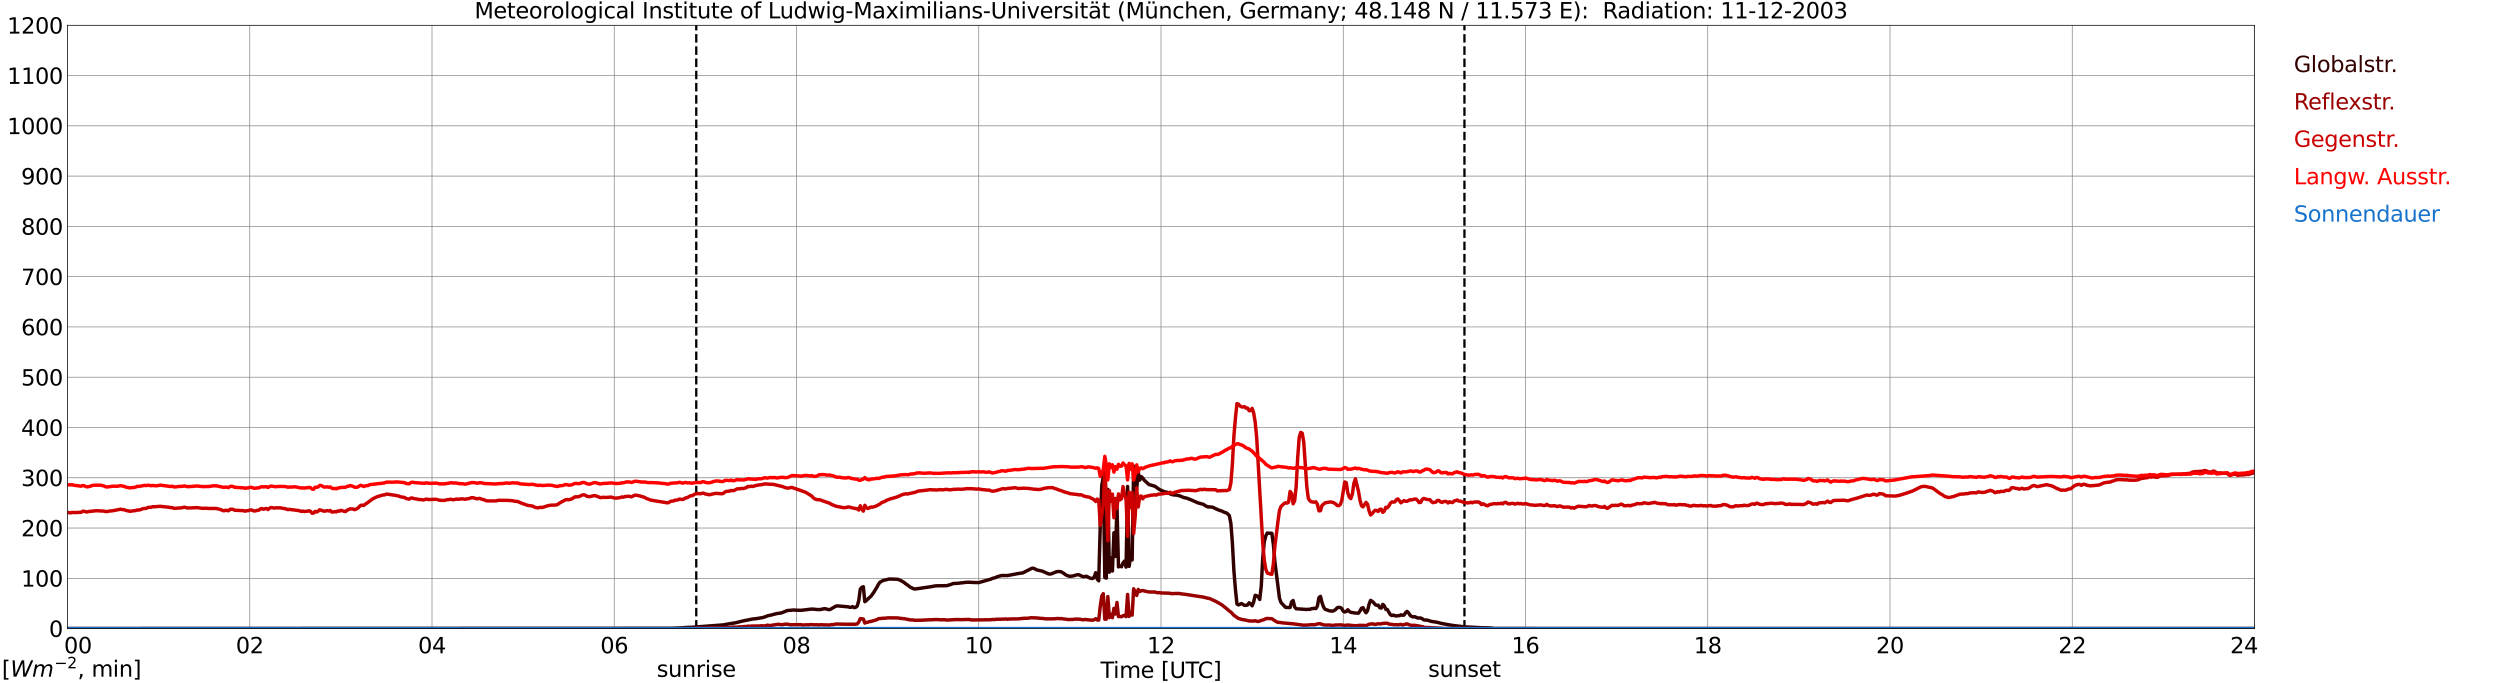 <?xml version="1.0" encoding="utf-8" standalone="no"?>
<!DOCTYPE svg PUBLIC "-//W3C//DTD SVG 1.1//EN"
  "http://www.w3.org/Graphics/SVG/1.1/DTD/svg11.dtd">
<svg xmlns:xlink="http://www.w3.org/1999/xlink" width="1085.4pt" height="296.64pt" viewBox="0 0 1085.4 296.64" xmlns="http://www.w3.org/2000/svg" version="1.1">
 <defs>
  <style type="text/css">*{stroke-linejoin: round; stroke-linecap: butt}</style>
 </defs>
 <g id="figure_1">
  <g id="patch_1">
   <path d="M 0 296.64 
L 1085.4 296.64 
L 1085.4 0 
L 0 0 
z
" style="fill: #ffffff"/>
  </g>
  <g id="axes_1">
   <g id="patch_2">
    <path d="M 29.306 272.909 
L 978.814 272.909 
L 978.814 10.976 
L 29.306 10.976 
z
" style="fill: #ffffff"/>
   </g>
   <g id="patch_3">
    <path d="M 978.814 272.909 
L 978.814 272.909 
L 978.814 10.976 
L 978.814 10.976 
z
" clip-path="url(#p01efe58491)" style="fill: #d3d3d3; opacity: 0.25; stroke: #d3d3d3; stroke-linejoin: miter"/>
   </g>
   <g id="matplotlib.axis_1">
    <g id="xtick_1">
     <g id="line2d_1">
      <path d="M 29.306 272.909 
L 29.306 10.976 
" clip-path="url(#p01efe58491)" style="fill: none; stroke: #808080; stroke-width: 0.3; stroke-linecap: square"/>
     </g>
     <g id="line2d_2"/>
     <g id="text_1">
      <!--    00 -->
      <g transform="translate(18.733 283.627) scale(0.095 -0.095)">
       <defs>
        <path id="DejaVuSans-20" transform="scale(0.016)"/>
        <path id="DejaVuSans-30" d="M 2034 4250 
Q 1547 4250 1301 3770 
Q 1056 3291 1056 2328 
Q 1056 1369 1301 889 
Q 1547 409 2034 409 
Q 2525 409 2770 889 
Q 3016 1369 3016 2328 
Q 3016 3291 2770 3770 
Q 2525 4250 2034 4250 
z
M 2034 4750 
Q 2819 4750 3233 4129 
Q 3647 3509 3647 2328 
Q 3647 1150 3233 529 
Q 2819 -91 2034 -91 
Q 1250 -91 836 529 
Q 422 1150 422 2328 
Q 422 3509 836 4129 
Q 1250 4750 2034 4750 
z
" transform="scale(0.016)"/>
       </defs>
       <use xlink:href="#DejaVuSans-20"/>
       <use xlink:href="#DejaVuSans-20" transform="translate(31.787 0)"/>
       <use xlink:href="#DejaVuSans-20" transform="translate(63.574 0)"/>
       <use xlink:href="#DejaVuSans-30" transform="translate(95.361 0)"/>
       <use xlink:href="#DejaVuSans-30" transform="translate(158.984 0)"/>
      </g>
     </g>
    </g>
    <g id="xtick_2">
     <g id="line2d_3">
      <path d="M 108.431 272.909 
L 108.431 10.976 
" clip-path="url(#p01efe58491)" style="fill: none; stroke: #808080; stroke-width: 0.3; stroke-linecap: square"/>
     </g>
     <g id="line2d_4"/>
     <g id="text_2">
      <!-- 02 -->
      <g transform="translate(102.387 283.627) scale(0.095 -0.095)">
       <defs>
        <path id="DejaVuSans-32" d="M 1228 531 
L 3431 531 
L 3431 0 
L 469 0 
L 469 531 
Q 828 903 1448 1529 
Q 2069 2156 2228 2338 
Q 2531 2678 2651 2914 
Q 2772 3150 2772 3378 
Q 2772 3750 2511 3984 
Q 2250 4219 1831 4219 
Q 1534 4219 1204 4116 
Q 875 4013 500 3803 
L 500 4441 
Q 881 4594 1212 4672 
Q 1544 4750 1819 4750 
Q 2544 4750 2975 4387 
Q 3406 4025 3406 3419 
Q 3406 3131 3298 2873 
Q 3191 2616 2906 2266 
Q 2828 2175 2409 1742 
Q 1991 1309 1228 531 
z
" transform="scale(0.016)"/>
       </defs>
       <use xlink:href="#DejaVuSans-30"/>
       <use xlink:href="#DejaVuSans-32" transform="translate(63.623 0)"/>
      </g>
     </g>
    </g>
    <g id="xtick_3">
     <g id="line2d_5">
      <path d="M 187.557 272.909 
L 187.557 10.976 
" clip-path="url(#p01efe58491)" style="fill: none; stroke: #808080; stroke-width: 0.3; stroke-linecap: square"/>
     </g>
     <g id="line2d_6"/>
     <g id="text_3">
      <!-- 04 -->
      <g transform="translate(181.513 283.627) scale(0.095 -0.095)">
       <defs>
        <path id="DejaVuSans-34" d="M 2419 4116 
L 825 1625 
L 2419 1625 
L 2419 4116 
z
M 2253 4666 
L 3047 4666 
L 3047 1625 
L 3713 1625 
L 3713 1100 
L 3047 1100 
L 3047 0 
L 2419 0 
L 2419 1100 
L 313 1100 
L 313 1709 
L 2253 4666 
z
" transform="scale(0.016)"/>
       </defs>
       <use xlink:href="#DejaVuSans-30"/>
       <use xlink:href="#DejaVuSans-34" transform="translate(63.623 0)"/>
      </g>
     </g>
    </g>
    <g id="xtick_4">
     <g id="line2d_7">
      <path d="M 266.683 272.909 
L 266.683 10.976 
" clip-path="url(#p01efe58491)" style="fill: none; stroke: #808080; stroke-width: 0.3; stroke-linecap: square"/>
     </g>
     <g id="line2d_8"/>
     <g id="text_4">
      <!-- 06 -->
      <g transform="translate(260.638 283.627) scale(0.095 -0.095)">
       <defs>
        <path id="DejaVuSans-36" d="M 2113 2584 
Q 1688 2584 1439 2293 
Q 1191 2003 1191 1497 
Q 1191 994 1439 701 
Q 1688 409 2113 409 
Q 2538 409 2786 701 
Q 3034 994 3034 1497 
Q 3034 2003 2786 2293 
Q 2538 2584 2113 2584 
z
M 3366 4563 
L 3366 3988 
Q 3128 4100 2886 4159 
Q 2644 4219 2406 4219 
Q 1781 4219 1451 3797 
Q 1122 3375 1075 2522 
Q 1259 2794 1537 2939 
Q 1816 3084 2150 3084 
Q 2853 3084 3261 2657 
Q 3669 2231 3669 1497 
Q 3669 778 3244 343 
Q 2819 -91 2113 -91 
Q 1303 -91 875 529 
Q 447 1150 447 2328 
Q 447 3434 972 4092 
Q 1497 4750 2381 4750 
Q 2619 4750 2861 4703 
Q 3103 4656 3366 4563 
z
" transform="scale(0.016)"/>
       </defs>
       <use xlink:href="#DejaVuSans-30"/>
       <use xlink:href="#DejaVuSans-36" transform="translate(63.623 0)"/>
      </g>
     </g>
    </g>
    <g id="xtick_5">
     <g id="line2d_9">
      <path d="M 345.808 272.909 
L 345.808 10.976 
" clip-path="url(#p01efe58491)" style="fill: none; stroke: #808080; stroke-width: 0.3; stroke-linecap: square"/>
     </g>
     <g id="line2d_10"/>
     <g id="text_5">
      <!-- 08 -->
      <g transform="translate(339.764 283.627) scale(0.095 -0.095)">
       <defs>
        <path id="DejaVuSans-38" d="M 2034 2216 
Q 1584 2216 1326 1975 
Q 1069 1734 1069 1313 
Q 1069 891 1326 650 
Q 1584 409 2034 409 
Q 2484 409 2743 651 
Q 3003 894 3003 1313 
Q 3003 1734 2745 1975 
Q 2488 2216 2034 2216 
z
M 1403 2484 
Q 997 2584 770 2862 
Q 544 3141 544 3541 
Q 544 4100 942 4425 
Q 1341 4750 2034 4750 
Q 2731 4750 3128 4425 
Q 3525 4100 3525 3541 
Q 3525 3141 3298 2862 
Q 3072 2584 2669 2484 
Q 3125 2378 3379 2068 
Q 3634 1759 3634 1313 
Q 3634 634 3220 271 
Q 2806 -91 2034 -91 
Q 1263 -91 848 271 
Q 434 634 434 1313 
Q 434 1759 690 2068 
Q 947 2378 1403 2484 
z
M 1172 3481 
Q 1172 3119 1398 2916 
Q 1625 2713 2034 2713 
Q 2441 2713 2670 2916 
Q 2900 3119 2900 3481 
Q 2900 3844 2670 4047 
Q 2441 4250 2034 4250 
Q 1625 4250 1398 4047 
Q 1172 3844 1172 3481 
z
" transform="scale(0.016)"/>
       </defs>
       <use xlink:href="#DejaVuSans-30"/>
       <use xlink:href="#DejaVuSans-38" transform="translate(63.623 0)"/>
      </g>
     </g>
    </g>
    <g id="xtick_6">
     <g id="line2d_11">
      <path d="M 424.934 272.909 
L 424.934 10.976 
" clip-path="url(#p01efe58491)" style="fill: none; stroke: #808080; stroke-width: 0.3; stroke-linecap: square"/>
     </g>
     <g id="line2d_12"/>
     <g id="text_6">
      <!-- 10 -->
      <g transform="translate(418.89 283.627) scale(0.095 -0.095)">
       <defs>
        <path id="DejaVuSans-31" d="M 794 531 
L 1825 531 
L 1825 4091 
L 703 3866 
L 703 4441 
L 1819 4666 
L 2450 4666 
L 2450 531 
L 3481 531 
L 3481 0 
L 794 0 
L 794 531 
z
" transform="scale(0.016)"/>
       </defs>
       <use xlink:href="#DejaVuSans-31"/>
       <use xlink:href="#DejaVuSans-30" transform="translate(63.623 0)"/>
      </g>
     </g>
    </g>
    <g id="xtick_7">
     <g id="line2d_13">
      <path d="M 504.06 272.909 
L 504.06 10.976 
" clip-path="url(#p01efe58491)" style="fill: none; stroke: #808080; stroke-width: 0.3; stroke-linecap: square"/>
     </g>
     <g id="line2d_14"/>
     <g id="text_7">
      <!-- 12 -->
      <g transform="translate(498.015 283.627) scale(0.095 -0.095)">
       <use xlink:href="#DejaVuSans-31"/>
       <use xlink:href="#DejaVuSans-32" transform="translate(63.623 0)"/>
      </g>
     </g>
    </g>
    <g id="xtick_8">
     <g id="line2d_15">
      <path d="M 583.185 272.909 
L 583.185 10.976 
" clip-path="url(#p01efe58491)" style="fill: none; stroke: #808080; stroke-width: 0.3; stroke-linecap: square"/>
     </g>
     <g id="line2d_16"/>
     <g id="text_8">
      <!-- 14 -->
      <g transform="translate(577.141 283.627) scale(0.095 -0.095)">
       <use xlink:href="#DejaVuSans-31"/>
       <use xlink:href="#DejaVuSans-34" transform="translate(63.623 0)"/>
      </g>
     </g>
    </g>
    <g id="xtick_9">
     <g id="line2d_17">
      <path d="M 662.311 272.909 
L 662.311 10.976 
" clip-path="url(#p01efe58491)" style="fill: none; stroke: #808080; stroke-width: 0.3; stroke-linecap: square"/>
     </g>
     <g id="line2d_18"/>
     <g id="text_9">
      <!-- 16 -->
      <g transform="translate(656.267 283.627) scale(0.095 -0.095)">
       <use xlink:href="#DejaVuSans-31"/>
       <use xlink:href="#DejaVuSans-36" transform="translate(63.623 0)"/>
      </g>
     </g>
    </g>
    <g id="xtick_10">
     <g id="line2d_19">
      <path d="M 741.437 272.909 
L 741.437 10.976 
" clip-path="url(#p01efe58491)" style="fill: none; stroke: #808080; stroke-width: 0.3; stroke-linecap: square"/>
     </g>
     <g id="line2d_20"/>
     <g id="text_10">
      <!-- 18 -->
      <g transform="translate(735.392 283.627) scale(0.095 -0.095)">
       <use xlink:href="#DejaVuSans-31"/>
       <use xlink:href="#DejaVuSans-38" transform="translate(63.623 0)"/>
      </g>
     </g>
    </g>
    <g id="xtick_11">
     <g id="line2d_21">
      <path d="M 820.562 272.909 
L 820.562 10.976 
" clip-path="url(#p01efe58491)" style="fill: none; stroke: #808080; stroke-width: 0.3; stroke-linecap: square"/>
     </g>
     <g id="line2d_22"/>
     <g id="text_11">
      <!-- 20 -->
      <g transform="translate(814.518 283.627) scale(0.095 -0.095)">
       <use xlink:href="#DejaVuSans-32"/>
       <use xlink:href="#DejaVuSans-30" transform="translate(63.623 0)"/>
      </g>
     </g>
    </g>
    <g id="xtick_12">
     <g id="line2d_23">
      <path d="M 899.688 272.909 
L 899.688 10.976 
" clip-path="url(#p01efe58491)" style="fill: none; stroke: #808080; stroke-width: 0.3; stroke-linecap: square"/>
     </g>
     <g id="line2d_24"/>
     <g id="text_12">
      <!-- 22 -->
      <g transform="translate(893.644 283.627) scale(0.095 -0.095)">
       <use xlink:href="#DejaVuSans-32"/>
       <use xlink:href="#DejaVuSans-32" transform="translate(63.623 0)"/>
      </g>
     </g>
    </g>
    <g id="xtick_13">
     <g id="line2d_25">
      <path d="M 978.814 272.909 
L 978.814 10.976 
" clip-path="url(#p01efe58491)" style="fill: none; stroke: #808080; stroke-width: 0.3; stroke-linecap: square"/>
     </g>
     <g id="line2d_26"/>
     <g id="text_13">
      <!-- 24    -->
      <g transform="translate(968.241 283.627) scale(0.095 -0.095)">
       <use xlink:href="#DejaVuSans-32"/>
       <use xlink:href="#DejaVuSans-34" transform="translate(63.623 0)"/>
       <use xlink:href="#DejaVuSans-20" transform="translate(127.246 0)"/>
       <use xlink:href="#DejaVuSans-20" transform="translate(159.033 0)"/>
       <use xlink:href="#DejaVuSans-20" transform="translate(190.82 0)"/>
      </g>
     </g>
    </g>
    <g id="text_14">
     <!-- Time [UTC] -->
     <g transform="translate(477.806 294.322) scale(0.095 -0.095)">
      <defs>
       <path id="DejaVuSans-54" d="M -19 4666 
L 3928 4666 
L 3928 4134 
L 2272 4134 
L 2272 0 
L 1638 0 
L 1638 4134 
L -19 4134 
L -19 4666 
z
" transform="scale(0.016)"/>
       <path id="DejaVuSans-69" d="M 603 3500 
L 1178 3500 
L 1178 0 
L 603 0 
L 603 3500 
z
M 603 4863 
L 1178 4863 
L 1178 4134 
L 603 4134 
L 603 4863 
z
" transform="scale(0.016)"/>
       <path id="DejaVuSans-6d" d="M 3328 2828 
Q 3544 3216 3844 3400 
Q 4144 3584 4550 3584 
Q 5097 3584 5394 3201 
Q 5691 2819 5691 2113 
L 5691 0 
L 5113 0 
L 5113 2094 
Q 5113 2597 4934 2840 
Q 4756 3084 4391 3084 
Q 3944 3084 3684 2787 
Q 3425 2491 3425 1978 
L 3425 0 
L 2847 0 
L 2847 2094 
Q 2847 2600 2669 2842 
Q 2491 3084 2119 3084 
Q 1678 3084 1418 2786 
Q 1159 2488 1159 1978 
L 1159 0 
L 581 0 
L 581 3500 
L 1159 3500 
L 1159 2956 
Q 1356 3278 1631 3431 
Q 1906 3584 2284 3584 
Q 2666 3584 2933 3390 
Q 3200 3197 3328 2828 
z
" transform="scale(0.016)"/>
       <path id="DejaVuSans-65" d="M 3597 1894 
L 3597 1613 
L 953 1613 
Q 991 1019 1311 708 
Q 1631 397 2203 397 
Q 2534 397 2845 478 
Q 3156 559 3463 722 
L 3463 178 
Q 3153 47 2828 -22 
Q 2503 -91 2169 -91 
Q 1331 -91 842 396 
Q 353 884 353 1716 
Q 353 2575 817 3079 
Q 1281 3584 2069 3584 
Q 2775 3584 3186 3129 
Q 3597 2675 3597 1894 
z
M 3022 2063 
Q 3016 2534 2758 2815 
Q 2500 3097 2075 3097 
Q 1594 3097 1305 2825 
Q 1016 2553 972 2059 
L 3022 2063 
z
" transform="scale(0.016)"/>
       <path id="DejaVuSans-5b" d="M 550 4863 
L 1875 4863 
L 1875 4416 
L 1125 4416 
L 1125 -397 
L 1875 -397 
L 1875 -844 
L 550 -844 
L 550 4863 
z
" transform="scale(0.016)"/>
       <path id="DejaVuSans-55" d="M 556 4666 
L 1191 4666 
L 1191 1831 
Q 1191 1081 1462 751 
Q 1734 422 2344 422 
Q 2950 422 3222 751 
Q 3494 1081 3494 1831 
L 3494 4666 
L 4128 4666 
L 4128 1753 
Q 4128 841 3676 375 
Q 3225 -91 2344 -91 
Q 1459 -91 1007 375 
Q 556 841 556 1753 
L 556 4666 
z
" transform="scale(0.016)"/>
       <path id="DejaVuSans-43" d="M 4122 4306 
L 4122 3641 
Q 3803 3938 3442 4084 
Q 3081 4231 2675 4231 
Q 1875 4231 1450 3742 
Q 1025 3253 1025 2328 
Q 1025 1406 1450 917 
Q 1875 428 2675 428 
Q 3081 428 3442 575 
Q 3803 722 4122 1019 
L 4122 359 
Q 3791 134 3420 21 
Q 3050 -91 2638 -91 
Q 1578 -91 968 557 
Q 359 1206 359 2328 
Q 359 3453 968 4101 
Q 1578 4750 2638 4750 
Q 3056 4750 3426 4639 
Q 3797 4528 4122 4306 
z
" transform="scale(0.016)"/>
       <path id="DejaVuSans-5d" d="M 1947 4863 
L 1947 -844 
L 622 -844 
L 622 -397 
L 1369 -397 
L 1369 4416 
L 622 4416 
L 622 4863 
L 1947 4863 
z
" transform="scale(0.016)"/>
      </defs>
      <use xlink:href="#DejaVuSans-54"/>
      <use xlink:href="#DejaVuSans-69" transform="translate(57.959 0)"/>
      <use xlink:href="#DejaVuSans-6d" transform="translate(85.742 0)"/>
      <use xlink:href="#DejaVuSans-65" transform="translate(183.154 0)"/>
      <use xlink:href="#DejaVuSans-20" transform="translate(244.678 0)"/>
      <use xlink:href="#DejaVuSans-5b" transform="translate(276.465 0)"/>
      <use xlink:href="#DejaVuSans-55" transform="translate(315.479 0)"/>
      <use xlink:href="#DejaVuSans-54" transform="translate(388.672 0)"/>
      <use xlink:href="#DejaVuSans-43" transform="translate(443.881 0)"/>
      <use xlink:href="#DejaVuSans-5d" transform="translate(513.705 0)"/>
     </g>
    </g>
   </g>
   <g id="matplotlib.axis_2">
    <g id="ytick_1">
     <g id="line2d_27">
      <path d="M 29.306 272.909 
L 978.814 272.909 
" clip-path="url(#p01efe58491)" style="fill: none; stroke: #808080; stroke-width: 0.3; stroke-linecap: square"/>
     </g>
     <g id="line2d_28"/>
     <g id="text_15">
      <!-- 0 -->
      <g transform="translate(21.261 276.518) scale(0.095 -0.095)">
       <use xlink:href="#DejaVuSans-30"/>
      </g>
     </g>
    </g>
    <g id="ytick_2">
     <g id="line2d_29">
      <path d="M 29.306 251.081 
L 978.814 251.081 
" clip-path="url(#p01efe58491)" style="fill: none; stroke: #808080; stroke-width: 0.3; stroke-linecap: square"/>
     </g>
     <g id="line2d_30"/>
     <g id="text_16">
      <!-- 100 -->
      <g transform="translate(9.173 254.69) scale(0.095 -0.095)">
       <use xlink:href="#DejaVuSans-31"/>
       <use xlink:href="#DejaVuSans-30" transform="translate(63.623 0)"/>
       <use xlink:href="#DejaVuSans-30" transform="translate(127.246 0)"/>
      </g>
     </g>
    </g>
    <g id="ytick_3">
     <g id="line2d_31">
      <path d="M 29.306 229.253 
L 978.814 229.253 
" clip-path="url(#p01efe58491)" style="fill: none; stroke: #808080; stroke-width: 0.3; stroke-linecap: square"/>
     </g>
     <g id="line2d_32"/>
     <g id="text_17">
      <!-- 200 -->
      <g transform="translate(9.173 232.863) scale(0.095 -0.095)">
       <use xlink:href="#DejaVuSans-32"/>
       <use xlink:href="#DejaVuSans-30" transform="translate(63.623 0)"/>
       <use xlink:href="#DejaVuSans-30" transform="translate(127.246 0)"/>
      </g>
     </g>
    </g>
    <g id="ytick_4">
     <g id="line2d_33">
      <path d="M 29.306 207.426 
L 978.814 207.426 
" clip-path="url(#p01efe58491)" style="fill: none; stroke: #808080; stroke-width: 0.3; stroke-linecap: square"/>
     </g>
     <g id="line2d_34"/>
     <g id="text_18">
      <!-- 300 -->
      <g transform="translate(9.173 211.035) scale(0.095 -0.095)">
       <defs>
        <path id="DejaVuSans-33" d="M 2597 2516 
Q 3050 2419 3304 2112 
Q 3559 1806 3559 1356 
Q 3559 666 3084 287 
Q 2609 -91 1734 -91 
Q 1441 -91 1130 -33 
Q 819 25 488 141 
L 488 750 
Q 750 597 1062 519 
Q 1375 441 1716 441 
Q 2309 441 2620 675 
Q 2931 909 2931 1356 
Q 2931 1769 2642 2001 
Q 2353 2234 1838 2234 
L 1294 2234 
L 1294 2753 
L 1863 2753 
Q 2328 2753 2575 2939 
Q 2822 3125 2822 3475 
Q 2822 3834 2567 4026 
Q 2313 4219 1838 4219 
Q 1578 4219 1281 4162 
Q 984 4106 628 3988 
L 628 4550 
Q 988 4650 1302 4700 
Q 1616 4750 1894 4750 
Q 2613 4750 3031 4423 
Q 3450 4097 3450 3541 
Q 3450 3153 3228 2886 
Q 3006 2619 2597 2516 
z
" transform="scale(0.016)"/>
       </defs>
       <use xlink:href="#DejaVuSans-33"/>
       <use xlink:href="#DejaVuSans-30" transform="translate(63.623 0)"/>
       <use xlink:href="#DejaVuSans-30" transform="translate(127.246 0)"/>
      </g>
     </g>
    </g>
    <g id="ytick_5">
     <g id="line2d_35">
      <path d="M 29.306 185.598 
L 978.814 185.598 
" clip-path="url(#p01efe58491)" style="fill: none; stroke: #808080; stroke-width: 0.3; stroke-linecap: square"/>
     </g>
     <g id="line2d_36"/>
     <g id="text_19">
      <!-- 400 -->
      <g transform="translate(9.173 189.207) scale(0.095 -0.095)">
       <use xlink:href="#DejaVuSans-34"/>
       <use xlink:href="#DejaVuSans-30" transform="translate(63.623 0)"/>
       <use xlink:href="#DejaVuSans-30" transform="translate(127.246 0)"/>
      </g>
     </g>
    </g>
    <g id="ytick_6">
     <g id="line2d_37">
      <path d="M 29.306 163.77 
L 978.814 163.77 
" clip-path="url(#p01efe58491)" style="fill: none; stroke: #808080; stroke-width: 0.3; stroke-linecap: square"/>
     </g>
     <g id="line2d_38"/>
     <g id="text_20">
      <!-- 500 -->
      <g transform="translate(9.173 167.379) scale(0.095 -0.095)">
       <defs>
        <path id="DejaVuSans-35" d="M 691 4666 
L 3169 4666 
L 3169 4134 
L 1269 4134 
L 1269 2991 
Q 1406 3038 1543 3061 
Q 1681 3084 1819 3084 
Q 2600 3084 3056 2656 
Q 3513 2228 3513 1497 
Q 3513 744 3044 326 
Q 2575 -91 1722 -91 
Q 1428 -91 1123 -41 
Q 819 9 494 109 
L 494 744 
Q 775 591 1075 516 
Q 1375 441 1709 441 
Q 2250 441 2565 725 
Q 2881 1009 2881 1497 
Q 2881 1984 2565 2268 
Q 2250 2553 1709 2553 
Q 1456 2553 1204 2497 
Q 953 2441 691 2322 
L 691 4666 
z
" transform="scale(0.016)"/>
       </defs>
       <use xlink:href="#DejaVuSans-35"/>
       <use xlink:href="#DejaVuSans-30" transform="translate(63.623 0)"/>
       <use xlink:href="#DejaVuSans-30" transform="translate(127.246 0)"/>
      </g>
     </g>
    </g>
    <g id="ytick_7">
     <g id="line2d_39">
      <path d="M 29.306 141.942 
L 978.814 141.942 
" clip-path="url(#p01efe58491)" style="fill: none; stroke: #808080; stroke-width: 0.3; stroke-linecap: square"/>
     </g>
     <g id="line2d_40"/>
     <g id="text_21">
      <!-- 600 -->
      <g transform="translate(9.173 145.551) scale(0.095 -0.095)">
       <use xlink:href="#DejaVuSans-36"/>
       <use xlink:href="#DejaVuSans-30" transform="translate(63.623 0)"/>
       <use xlink:href="#DejaVuSans-30" transform="translate(127.246 0)"/>
      </g>
     </g>
    </g>
    <g id="ytick_8">
     <g id="line2d_41">
      <path d="M 29.306 120.114 
L 978.814 120.114 
" clip-path="url(#p01efe58491)" style="fill: none; stroke: #808080; stroke-width: 0.3; stroke-linecap: square"/>
     </g>
     <g id="line2d_42"/>
     <g id="text_22">
      <!-- 700 -->
      <g transform="translate(9.173 123.724) scale(0.095 -0.095)">
       <defs>
        <path id="DejaVuSans-37" d="M 525 4666 
L 3525 4666 
L 3525 4397 
L 1831 0 
L 1172 0 
L 2766 4134 
L 525 4134 
L 525 4666 
z
" transform="scale(0.016)"/>
       </defs>
       <use xlink:href="#DejaVuSans-37"/>
       <use xlink:href="#DejaVuSans-30" transform="translate(63.623 0)"/>
       <use xlink:href="#DejaVuSans-30" transform="translate(127.246 0)"/>
      </g>
     </g>
    </g>
    <g id="ytick_9">
     <g id="line2d_43">
      <path d="M 29.306 98.287 
L 978.814 98.287 
" clip-path="url(#p01efe58491)" style="fill: none; stroke: #808080; stroke-width: 0.3; stroke-linecap: square"/>
     </g>
     <g id="line2d_44"/>
     <g id="text_23">
      <!-- 800 -->
      <g transform="translate(9.173 101.896) scale(0.095 -0.095)">
       <use xlink:href="#DejaVuSans-38"/>
       <use xlink:href="#DejaVuSans-30" transform="translate(63.623 0)"/>
       <use xlink:href="#DejaVuSans-30" transform="translate(127.246 0)"/>
      </g>
     </g>
    </g>
    <g id="ytick_10">
     <g id="line2d_45">
      <path d="M 29.306 76.459 
L 978.814 76.459 
" clip-path="url(#p01efe58491)" style="fill: none; stroke: #808080; stroke-width: 0.3; stroke-linecap: square"/>
     </g>
     <g id="line2d_46"/>
     <g id="text_24">
      <!-- 900 -->
      <g transform="translate(9.173 80.068) scale(0.095 -0.095)">
       <defs>
        <path id="DejaVuSans-39" d="M 703 97 
L 703 672 
Q 941 559 1184 500 
Q 1428 441 1663 441 
Q 2288 441 2617 861 
Q 2947 1281 2994 2138 
Q 2813 1869 2534 1725 
Q 2256 1581 1919 1581 
Q 1219 1581 811 2004 
Q 403 2428 403 3163 
Q 403 3881 828 4315 
Q 1253 4750 1959 4750 
Q 2769 4750 3195 4129 
Q 3622 3509 3622 2328 
Q 3622 1225 3098 567 
Q 2575 -91 1691 -91 
Q 1453 -91 1209 -44 
Q 966 3 703 97 
z
M 1959 2075 
Q 2384 2075 2632 2365 
Q 2881 2656 2881 3163 
Q 2881 3666 2632 3958 
Q 2384 4250 1959 4250 
Q 1534 4250 1286 3958 
Q 1038 3666 1038 3163 
Q 1038 2656 1286 2365 
Q 1534 2075 1959 2075 
z
" transform="scale(0.016)"/>
       </defs>
       <use xlink:href="#DejaVuSans-39"/>
       <use xlink:href="#DejaVuSans-30" transform="translate(63.623 0)"/>
       <use xlink:href="#DejaVuSans-30" transform="translate(127.246 0)"/>
      </g>
     </g>
    </g>
    <g id="ytick_11">
     <g id="line2d_47">
      <path d="M 29.306 54.631 
L 978.814 54.631 
" clip-path="url(#p01efe58491)" style="fill: none; stroke: #808080; stroke-width: 0.3; stroke-linecap: square"/>
     </g>
     <g id="line2d_48"/>
     <g id="text_25">
      <!-- 1000 -->
      <g transform="translate(3.128 58.24) scale(0.095 -0.095)">
       <use xlink:href="#DejaVuSans-31"/>
       <use xlink:href="#DejaVuSans-30" transform="translate(63.623 0)"/>
       <use xlink:href="#DejaVuSans-30" transform="translate(127.246 0)"/>
       <use xlink:href="#DejaVuSans-30" transform="translate(190.869 0)"/>
      </g>
     </g>
    </g>
    <g id="ytick_12">
     <g id="line2d_49">
      <path d="M 29.306 32.803 
L 978.814 32.803 
" clip-path="url(#p01efe58491)" style="fill: none; stroke: #808080; stroke-width: 0.3; stroke-linecap: square"/>
     </g>
     <g id="line2d_50"/>
     <g id="text_26">
      <!-- 1100 -->
      <g transform="translate(3.128 36.413) scale(0.095 -0.095)">
       <use xlink:href="#DejaVuSans-31"/>
       <use xlink:href="#DejaVuSans-31" transform="translate(63.623 0)"/>
       <use xlink:href="#DejaVuSans-30" transform="translate(127.246 0)"/>
       <use xlink:href="#DejaVuSans-30" transform="translate(190.869 0)"/>
      </g>
     </g>
    </g>
    <g id="ytick_13">
     <g id="line2d_51">
      <path d="M 29.306 10.976 
L 978.814 10.976 
" clip-path="url(#p01efe58491)" style="fill: none; stroke: #808080; stroke-width: 0.3; stroke-linecap: square"/>
     </g>
     <g id="line2d_52"/>
     <g id="text_27">
      <!-- 1200 -->
      <g transform="translate(3.128 14.585) scale(0.095 -0.095)">
       <use xlink:href="#DejaVuSans-31"/>
       <use xlink:href="#DejaVuSans-32" transform="translate(63.623 0)"/>
       <use xlink:href="#DejaVuSans-30" transform="translate(127.246 0)"/>
       <use xlink:href="#DejaVuSans-30" transform="translate(190.869 0)"/>
      </g>
     </g>
    </g>
   </g>
   <g id="line2d_53">
    <path d="M 302.289 272.909 
L 302.289 10.976 
" clip-path="url(#p01efe58491)" style="fill: none; stroke-dasharray: 3.7,1.6; stroke-dashoffset: 0; stroke: #000000"/>
   </g>
   <g id="line2d_54">
    <path d="M 635.804 272.909 
L 635.804 10.976 
" clip-path="url(#p01efe58491)" style="fill: none; stroke-dasharray: 3.7,1.6; stroke-dashoffset: 0; stroke: #000000"/>
   </g>
   <g id="line2d_55">
    <path d="M 29.306 272.909 
L 291.08 272.8 
L 294.377 272.662 
L 296.355 272.57 
L 297.674 272.433 
L 300.311 272.343 
L 314.158 271.289 
L 315.477 271.016 
L 319.433 270.375 
L 322.73 269.552 
L 326.686 268.772 
L 328.665 268.545 
L 331.302 268.087 
L 332.621 267.629 
L 333.28 267.354 
L 334.599 267.081 
L 337.236 266.393 
L 339.215 266.118 
L 341.852 265.066 
L 343.171 264.974 
L 344.49 264.837 
L 345.808 264.929 
L 347.787 264.974 
L 352.402 264.427 
L 353.721 264.518 
L 355.04 264.656 
L 356.359 264.61 
L 357.677 264.289 
L 358.337 264.289 
L 359.655 264.656 
L 360.315 264.656 
L 362.952 263.145 
L 363.612 263.054 
L 368.227 263.464 
L 368.887 263.647 
L 369.546 263.647 
L 370.206 263.374 
L 370.865 263.831 
L 371.524 263.647 
L 372.184 263.099 
L 372.843 260.72 
L 373.502 255.73 
L 374.162 255.045 
L 374.821 254.724 
L 375.481 261.222 
L 376.14 260.72 
L 377.459 259.439 
L 378.118 258.889 
L 379.437 257.057 
L 380.756 254.862 
L 381.415 253.626 
L 382.074 252.757 
L 383.393 252.024 
L 386.031 251.384 
L 389.328 251.476 
L 389.987 251.568 
L 391.306 252.162 
L 392.624 252.941 
L 393.284 253.534 
L 393.943 253.947 
L 395.262 254.953 
L 396.581 255.595 
L 397.24 255.73 
L 398.559 255.549 
L 404.493 254.678 
L 405.812 254.405 
L 407.131 254.314 
L 408.45 254.314 
L 411.087 254.268 
L 413.065 253.672 
L 413.725 253.351 
L 415.703 253.259 
L 419.659 252.803 
L 420.978 252.803 
L 422.956 252.895 
L 424.934 252.941 
L 430.209 251.43 
L 430.869 251.109 
L 432.187 250.789 
L 432.847 250.424 
L 434.165 250.057 
L 434.825 249.874 
L 436.144 249.874 
L 437.462 249.874 
L 442.078 249.005 
L 444.056 248.73 
L 448.012 246.718 
L 448.672 246.718 
L 449.331 246.991 
L 449.991 247.403 
L 452.628 247.999 
L 455.266 249.189 
L 455.925 249.234 
L 456.584 249.097 
L 458.563 248.272 
L 459.222 248.134 
L 460.541 248.18 
L 461.859 248.914 
L 462.519 249.461 
L 463.178 249.828 
L 464.497 250.241 
L 465.816 250.057 
L 467.794 249.507 
L 468.453 249.553 
L 469.772 250.195 
L 470.431 250.378 
L 471.75 250.195 
L 473.069 250.926 
L 473.728 251.109 
L 474.388 251.155 
L 475.047 250.605 
L 475.706 248.639 
L 476.366 251.43 
L 477.025 252.162 
L 477.685 228.046 
L 478.344 210.794 
L 479.003 206.95 
L 479.663 250.743 
L 480.322 250.972 
L 480.981 212.487 
L 481.641 248.409 
L 482.3 242.232 
L 482.96 247.907 
L 483.619 231.296 
L 484.278 241.59 
L 484.938 219.719 
L 485.597 246.122 
L 486.256 245.709 
L 486.916 246.076 
L 487.575 244.382 
L 488.235 243.605 
L 488.894 246.213 
L 489.553 211.206 
L 490.213 245.893 
L 490.872 241.501 
L 491.532 243.101 
L 492.191 202.375 
L 492.85 208.368 
L 493.51 212.121 
L 494.169 204.845 
L 494.828 208.46 
L 495.488 206.95 
L 496.147 207.591 
L 496.807 208.506 
L 498.785 210.337 
L 501.422 211.114 
L 503.4 212.533 
L 505.379 213.448 
L 506.697 213.723 
L 508.016 214.41 
L 508.675 214.683 
L 509.994 214.958 
L 510.654 214.867 
L 511.313 215.096 
L 511.972 215.187 
L 513.291 215.738 
L 513.95 216.01 
L 515.269 216.285 
L 517.247 217.065 
L 519.885 218.254 
L 522.522 218.986 
L 523.182 219.49 
L 524.501 220.129 
L 525.16 220.038 
L 526.479 220.221 
L 527.797 220.863 
L 529.116 221.456 
L 530.435 221.869 
L 531.754 222.509 
L 532.413 222.646 
L 533.073 223.15 
L 533.732 223.881 
L 534.391 227.223 
L 535.051 235.688 
L 535.71 247.816 
L 536.369 255.822 
L 537.029 262.228 
L 537.688 262.641 
L 539.007 262.047 
L 540.326 262.824 
L 540.985 262.824 
L 541.644 262.641 
L 542.304 261.726 
L 542.963 262.093 
L 543.623 263.008 
L 544.282 261.36 
L 544.941 258.476 
L 545.601 258.66 
L 546.26 259.072 
L 546.919 260.262 
L 547.579 254.587 
L 548.238 242.095 
L 548.898 235.276 
L 549.557 232.621 
L 550.216 231.386 
L 550.876 231.523 
L 551.535 231.478 
L 552.195 231.569 
L 552.854 236.422 
L 553.513 244.063 
L 555.491 259.712 
L 556.151 261.589 
L 558.129 263.693 
L 559.448 263.785 
L 560.107 263.739 
L 560.766 261.268 
L 561.426 260.72 
L 562.085 263.51 
L 562.745 264.289 
L 567.36 264.61 
L 568.02 264.518 
L 568.679 264.564 
L 569.338 264.289 
L 570.657 264.106 
L 571.317 264.197 
L 571.976 263.054 
L 572.635 259.439 
L 573.295 258.935 
L 573.954 261.635 
L 574.613 263.464 
L 575.273 264.518 
L 577.251 265.204 
L 578.57 265.341 
L 579.229 265.066 
L 579.889 264.61 
L 580.548 263.876 
L 581.207 263.693 
L 581.867 263.739 
L 582.526 264.152 
L 583.185 265.387 
L 583.845 265.708 
L 584.504 265.479 
L 585.164 264.745 
L 585.823 265.479 
L 586.482 265.845 
L 588.46 266.164 
L 589.779 266.21 
L 590.439 265.295 
L 591.098 264.06 
L 591.757 263.831 
L 592.417 265.112 
L 593.076 266.027 
L 593.736 265.112 
L 594.395 262.366 
L 595.054 260.674 
L 595.714 261.039 
L 596.373 261.635 
L 597.032 262.458 
L 597.692 262.824 
L 598.351 262.733 
L 599.011 263.831 
L 599.67 264.014 
L 600.329 262.412 
L 600.989 262.962 
L 601.648 264.564 
L 602.307 264.61 
L 603.626 266.852 
L 604.286 267.264 
L 604.945 267.035 
L 605.604 267.308 
L 606.264 267.445 
L 606.923 267.308 
L 607.582 267.308 
L 608.242 266.943 
L 608.901 267.127 
L 609.561 267.035 
L 610.22 266.027 
L 610.879 265.433 
L 611.539 266.072 
L 612.198 267.127 
L 612.858 267.629 
L 613.517 267.858 
L 614.176 267.72 
L 615.495 268.316 
L 616.814 268.316 
L 617.473 268.635 
L 618.133 269.093 
L 618.792 269.231 
L 619.451 269.185 
L 621.429 269.781 
L 624.067 270.191 
L 625.386 270.558 
L 626.705 270.833 
L 630.001 271.427 
L 631.32 271.61 
L 635.936 272.16 
L 637.914 272.252 
L 643.189 272.525 
L 645.827 272.57 
L 647.145 272.662 
L 647.805 272.708 
L 648.464 272.909 
L 978.154 272.909 
L 978.154 272.909 
" clip-path="url(#p01efe58491)" style="fill: none; stroke: #330000; stroke-width: 1.5; stroke-linecap: square"/>
   </g>
   <g id="line2d_56">
    <path d="M 29.306 272.909 
L 300.971 272.909 
L 301.63 272.747 
L 302.289 272.747 
L 302.949 272.608 
L 304.927 272.701 
L 308.224 272.562 
L 316.136 272.468 
L 316.796 272.376 
L 317.455 272.468 
L 318.114 272.237 
L 320.093 272.328 
L 320.752 272.143 
L 321.411 272.188 
L 323.39 272.003 
L 324.049 272.049 
L 324.708 271.817 
L 325.368 271.957 
L 326.027 271.817 
L 327.346 271.817 
L 328.665 271.769 
L 329.324 271.817 
L 330.643 271.678 
L 331.961 271.769 
L 333.28 271.398 
L 333.94 271.63 
L 335.258 271.444 
L 337.896 271.025 
L 338.555 271.165 
L 339.874 271.211 
L 340.533 271.025 
L 341.852 270.979 
L 343.171 271.259 
L 345.149 271.211 
L 347.787 271.211 
L 348.446 271.35 
L 350.424 271.259 
L 351.083 271.304 
L 351.743 271.165 
L 353.721 271.259 
L 355.04 271.259 
L 355.699 271.35 
L 356.359 271.211 
L 357.677 271.304 
L 360.315 271.35 
L 360.974 271.165 
L 361.634 271.211 
L 362.952 270.933 
L 368.227 271.025 
L 369.546 271.025 
L 370.206 270.979 
L 370.865 271.073 
L 372.184 270.885 
L 372.843 270.095 
L 373.502 268.559 
L 374.821 268.744 
L 375.481 270.514 
L 376.14 270.235 
L 376.799 270.141 
L 377.459 269.862 
L 378.118 269.816 
L 380.756 269.023 
L 381.415 268.604 
L 383.393 268.419 
L 384.712 268.373 
L 385.371 268.233 
L 389.987 268.279 
L 390.646 268.465 
L 391.306 268.465 
L 391.965 268.604 
L 392.624 268.604 
L 395.262 269.163 
L 395.921 269.117 
L 397.24 269.303 
L 400.537 269.257 
L 401.856 269.163 
L 404.493 269.071 
L 406.471 268.978 
L 409.109 269.117 
L 409.768 269.023 
L 411.087 269.211 
L 415.043 268.978 
L 417.022 269.023 
L 420.978 268.932 
L 421.637 269.163 
L 430.209 269.071 
L 430.869 268.932 
L 431.528 269.023 
L 432.187 268.884 
L 436.144 268.792 
L 436.803 268.698 
L 437.462 268.884 
L 438.122 268.744 
L 442.078 268.698 
L 444.716 268.419 
L 446.034 268.419 
L 446.694 268.373 
L 447.353 268.187 
L 449.991 268.279 
L 451.969 268.465 
L 453.287 268.559 
L 453.947 268.698 
L 455.266 268.698 
L 457.903 268.652 
L 459.222 268.513 
L 459.881 268.604 
L 460.541 268.559 
L 463.838 268.978 
L 465.816 268.932 
L 467.134 268.744 
L 467.794 268.838 
L 468.453 268.792 
L 470.431 269.117 
L 471.091 268.932 
L 472.409 269.117 
L 473.728 269.211 
L 474.388 269.257 
L 475.047 269.071 
L 475.706 268.604 
L 476.366 269.163 
L 477.025 269.211 
L 477.685 263.252 
L 478.344 258.786 
L 479.003 257.76 
L 479.663 268.838 
L 480.322 268.792 
L 480.981 259.018 
L 481.641 268.139 
L 482.3 266.651 
L 482.96 268.187 
L 483.619 264.138 
L 484.278 266.605 
L 484.938 261.578 
L 485.597 267.72 
L 486.256 267.629 
L 486.916 267.768 
L 487.575 267.349 
L 488.235 267.116 
L 488.894 267.72 
L 489.553 258.088 
L 490.213 267.629 
L 490.872 266.092 
L 491.532 267.07 
L 492.191 255.621 
L 493.51 258.507 
L 494.169 255.901 
L 494.828 256.83 
L 495.488 256.457 
L 496.147 256.411 
L 498.125 256.876 
L 498.785 257.016 
L 501.422 257.016 
L 502.082 257.25 
L 502.741 257.343 
L 503.4 257.295 
L 504.06 257.435 
L 507.357 257.529 
L 508.016 257.575 
L 508.675 257.76 
L 509.335 257.669 
L 509.994 257.714 
L 510.654 257.621 
L 511.313 257.714 
L 511.972 257.621 
L 512.632 257.808 
L 514.61 258.04 
L 522.522 259.251 
L 524.501 259.762 
L 525.16 259.856 
L 527.797 261.065 
L 530.435 262.556 
L 533.073 264.695 
L 533.732 265.302 
L 534.391 265.719 
L 535.71 267.162 
L 537.688 268.513 
L 539.666 269.071 
L 540.326 269.117 
L 542.304 269.582 
L 544.282 269.63 
L 544.941 269.491 
L 545.601 269.722 
L 546.26 269.816 
L 548.898 268.978 
L 549.557 268.604 
L 550.216 268.513 
L 551.535 268.604 
L 552.195 268.604 
L 553.513 269.536 
L 554.832 270.235 
L 555.491 270.235 
L 556.81 270.42 
L 561.426 270.84 
L 566.042 271.444 
L 568.02 271.35 
L 569.338 271.211 
L 570.657 271.259 
L 572.635 270.746 
L 573.295 270.84 
L 574.613 271.304 
L 575.932 271.398 
L 577.251 271.35 
L 578.57 271.538 
L 579.889 271.35 
L 582.526 271.304 
L 583.185 271.49 
L 584.504 271.49 
L 585.164 271.35 
L 587.801 271.63 
L 588.46 271.678 
L 590.439 271.49 
L 592.417 271.538 
L 593.076 271.63 
L 594.395 271.025 
L 595.714 270.84 
L 597.032 271.119 
L 598.351 270.794 
L 599.011 270.885 
L 599.67 270.84 
L 600.329 270.654 
L 602.307 270.56 
L 602.967 270.933 
L 605.604 271.259 
L 606.264 271.165 
L 606.923 271.304 
L 608.242 271.073 
L 608.901 271.35 
L 610.879 270.84 
L 612.198 271.398 
L 612.858 271.49 
L 614.176 271.49 
L 616.154 271.817 
L 616.814 272.003 
L 617.473 272.049 
L 618.792 272.516 
L 619.451 272.422 
L 625.386 272.747 
L 626.045 272.747 
L 626.705 272.887 
L 628.683 272.811 
L 634.617 272.865 
L 680.774 272.909 
L 978.154 272.909 
L 978.154 272.909 
" clip-path="url(#p01efe58491)" style="fill: none; stroke: #990000; stroke-width: 1.5; stroke-linecap: square"/>
   </g>
   <g id="line2d_57">
    <path d="M 29.306 222.463 
L 30.625 222.687 
L 31.284 222.436 
L 31.943 222.565 
L 34.581 222.445 
L 35.24 222.445 
L 35.9 221.939 
L 36.559 221.954 
L 37.218 222.233 
L 37.878 222.238 
L 38.537 222.078 
L 40.515 221.882 
L 41.834 221.731 
L 43.153 221.801 
L 45.131 221.893 
L 45.79 222.098 
L 46.45 222.089 
L 47.768 221.83 
L 48.428 221.81 
L 49.747 221.607 
L 52.384 221.053 
L 53.043 221.267 
L 53.703 221.249 
L 55.022 221.716 
L 55.681 221.775 
L 56.34 222 
L 58.319 221.725 
L 58.978 221.659 
L 59.637 221.376 
L 60.297 221.476 
L 62.275 220.81 
L 63.594 220.69 
L 64.253 220.278 
L 65.572 220.243 
L 66.231 219.963 
L 66.89 220.031 
L 69.528 219.817 
L 73.484 220.245 
L 74.144 220.422 
L 74.803 220.341 
L 75.462 220.727 
L 78.759 220.489 
L 80.078 220.197 
L 81.397 220.553 
L 84.694 220.446 
L 85.353 220.376 
L 87.991 220.712 
L 89.309 220.644 
L 90.628 220.76 
L 93.925 220.756 
L 95.903 221.273 
L 96.563 221.607 
L 97.222 221.788 
L 97.881 221.513 
L 99.2 221.749 
L 99.86 221.14 
L 100.519 221.064 
L 101.178 221.146 
L 101.838 221.515 
L 105.794 221.718 
L 106.453 221.943 
L 107.113 221.712 
L 107.772 221.729 
L 108.431 221.439 
L 109.091 221.397 
L 110.41 221.9 
L 111.728 221.579 
L 112.388 221.504 
L 113.047 220.952 
L 113.707 220.767 
L 114.366 221.105 
L 115.025 220.876 
L 115.685 220.769 
L 116.344 221.232 
L 117.003 220.631 
L 117.663 220.339 
L 118.982 220.577 
L 120.3 220.444 
L 120.96 220.518 
L 121.619 220.463 
L 124.257 220.965 
L 124.916 221.262 
L 125.575 221.144 
L 129.532 221.653 
L 130.191 221.793 
L 130.85 222.05 
L 131.51 221.86 
L 132.169 222.109 
L 132.829 221.961 
L 133.488 221.98 
L 134.147 221.742 
L 134.807 222 
L 135.466 222.834 
L 136.125 222.773 
L 136.785 222.015 
L 137.444 222.303 
L 138.104 221.961 
L 138.763 221.321 
L 140.741 221.961 
L 142.06 221.681 
L 142.719 221.858 
L 143.379 221.622 
L 144.038 222.299 
L 144.697 222.297 
L 145.357 222.094 
L 146.016 222.236 
L 146.676 221.827 
L 147.335 221.937 
L 147.994 221.555 
L 149.313 221.948 
L 149.972 222.122 
L 150.632 221.568 
L 151.951 220.922 
L 153.269 220.981 
L 153.929 221.284 
L 155.247 220.736 
L 156.566 219.409 
L 157.226 219.313 
L 157.885 219.488 
L 158.544 218.918 
L 159.204 218.527 
L 161.841 216.563 
L 163.819 215.609 
L 166.457 214.869 
L 167.116 214.821 
L 167.776 214.487 
L 171.073 214.971 
L 173.051 215.312 
L 173.71 215.65 
L 175.688 215.984 
L 176.348 216.482 
L 177.007 216.541 
L 177.666 216.72 
L 178.326 216.237 
L 178.985 216.194 
L 179.645 216.471 
L 180.963 216.641 
L 181.623 216.857 
L 182.941 216.894 
L 183.601 217.06 
L 184.26 216.962 
L 184.92 216.691 
L 186.238 216.894 
L 188.876 216.77 
L 189.535 216.803 
L 190.854 217.189 
L 192.832 217.281 
L 194.151 216.938 
L 194.81 216.929 
L 195.47 216.735 
L 196.788 216.993 
L 198.107 216.7 
L 199.426 216.744 
L 200.085 216.606 
L 200.745 216.582 
L 202.063 216.757 
L 202.723 216.569 
L 203.382 216.53 
L 204.701 216.085 
L 205.36 216.067 
L 206.679 216.48 
L 207.339 216.558 
L 207.998 216.355 
L 208.657 216.493 
L 209.317 216.805 
L 209.976 216.899 
L 211.295 217.466 
L 215.251 217.473 
L 216.57 217.209 
L 220.526 217.246 
L 221.845 217.348 
L 222.504 217.399 
L 223.823 217.685 
L 224.482 217.637 
L 226.461 218.47 
L 229.098 219.413 
L 231.076 219.686 
L 232.395 220.295 
L 233.054 220.448 
L 233.714 220.483 
L 234.373 220.271 
L 235.033 220.319 
L 235.692 220.249 
L 237.67 219.614 
L 238.989 219.335 
L 240.308 219.311 
L 241.626 219.215 
L 242.286 218.892 
L 242.945 218.398 
L 245.583 216.958 
L 246.242 216.868 
L 246.901 216.995 
L 248.22 216.639 
L 249.539 215.735 
L 250.858 215.681 
L 251.517 215.569 
L 252.836 214.897 
L 253.495 214.816 
L 254.155 215.039 
L 254.814 215.443 
L 255.473 215.611 
L 256.133 215.602 
L 257.451 215.297 
L 258.111 215.15 
L 258.77 215.305 
L 260.748 216.071 
L 262.067 215.882 
L 262.726 215.98 
L 264.705 215.866 
L 265.364 215.803 
L 266.683 216.207 
L 267.342 216.279 
L 269.32 216.037 
L 269.98 215.72 
L 270.639 215.875 
L 271.298 215.598 
L 272.617 215.476 
L 273.277 215.447 
L 273.936 215.735 
L 274.595 215.53 
L 275.255 215.15 
L 275.914 214.95 
L 277.233 215.198 
L 277.892 215.325 
L 279.211 215.738 
L 279.87 215.93 
L 280.53 216.364 
L 282.508 217.117 
L 289.761 218.318 
L 290.42 218.16 
L 291.08 217.693 
L 291.739 217.541 
L 292.399 217.521 
L 293.058 217.178 
L 294.377 217.036 
L 295.036 216.663 
L 296.355 216.875 
L 297.014 216.584 
L 297.674 216.165 
L 298.333 216.065 
L 299.652 215.305 
L 300.311 215.227 
L 300.971 214.978 
L 301.63 214.511 
L 302.949 214.275 
L 304.267 214.378 
L 304.927 214.094 
L 305.586 214.166 
L 306.246 214.504 
L 306.905 214.55 
L 307.564 214.753 
L 308.224 214.768 
L 309.543 214.432 
L 310.861 214.192 
L 313.499 214.384 
L 314.158 214.118 
L 314.818 213.546 
L 315.477 213.312 
L 316.136 213.336 
L 317.455 212.952 
L 318.114 213.053 
L 318.774 212.924 
L 320.093 212.212 
L 320.752 212.249 
L 322.071 212.068 
L 322.73 212.097 
L 324.049 211.721 
L 324.708 211.189 
L 325.368 211.313 
L 326.027 211.077 
L 326.686 211.221 
L 328.665 210.68 
L 329.983 210.481 
L 330.643 210.427 
L 331.961 210.11 
L 333.28 210.169 
L 335.918 210.322 
L 339.874 211.285 
L 341.193 211.802 
L 341.852 211.92 
L 342.512 211.87 
L 343.171 211.688 
L 343.83 211.636 
L 347.127 212.778 
L 349.765 213.729 
L 352.402 215.351 
L 353.062 216.074 
L 353.721 216.606 
L 355.04 216.993 
L 355.699 216.91 
L 360.315 218.538 
L 360.974 218.972 
L 362.952 219.784 
L 366.249 220.417 
L 367.568 220.33 
L 368.227 220.066 
L 370.865 220.671 
L 372.184 220.906 
L 372.843 221.437 
L 373.502 219.577 
L 374.162 221.046 
L 374.821 221.9 
L 375.481 219.376 
L 376.14 220.415 
L 376.799 220.775 
L 378.118 220.127 
L 378.777 220.179 
L 380.096 219.832 
L 382.074 218.822 
L 382.734 218.263 
L 383.393 217.938 
L 384.053 217.772 
L 384.712 217.298 
L 386.69 216.55 
L 389.328 215.818 
L 391.965 214.666 
L 393.284 214.375 
L 393.943 214.491 
L 396.581 213.893 
L 397.24 213.771 
L 398.559 213.221 
L 400.537 213.011 
L 402.515 212.78 
L 403.834 212.573 
L 405.153 212.701 
L 405.812 212.673 
L 406.471 212.756 
L 408.45 212.557 
L 409.109 212.695 
L 410.428 212.494 
L 411.087 212.47 
L 412.406 212.682 
L 414.384 212.411 
L 415.043 212.459 
L 415.703 212.356 
L 417.681 212.433 
L 419.659 212.156 
L 420.978 212.182 
L 421.637 212.145 
L 422.297 212.239 
L 422.956 212.219 
L 423.615 212.363 
L 424.934 212.282 
L 426.253 212.529 
L 428.89 212.789 
L 429.55 212.767 
L 430.209 213.085 
L 430.869 213.262 
L 432.187 213.094 
L 435.484 212.118 
L 436.144 212.243 
L 436.803 212.232 
L 437.462 212.053 
L 438.781 211.955 
L 440.759 211.73 
L 442.078 212.075 
L 444.716 211.944 
L 445.375 212.033 
L 446.034 212.001 
L 449.331 212.435 
L 449.991 212.407 
L 450.65 212.564 
L 451.969 212.426 
L 453.287 212.018 
L 455.266 211.704 
L 455.925 211.765 
L 456.584 211.669 
L 457.244 211.789 
L 457.903 212.094 
L 458.563 212.258 
L 459.881 212.789 
L 460.541 212.957 
L 461.859 213.494 
L 463.838 214.048 
L 464.497 214.33 
L 465.816 214.48 
L 467.794 214.714 
L 468.453 214.862 
L 469.113 214.788 
L 469.772 214.947 
L 470.431 215.308 
L 471.75 215.661 
L 473.069 215.882 
L 473.728 216.301 
L 474.388 216.582 
L 475.047 217.012 
L 475.706 217.737 
L 476.366 216.678 
L 477.025 217.143 
L 477.685 228.092 
L 479.003 219.003 
L 479.663 203.667 
L 480.322 215.783 
L 480.981 234.771 
L 481.641 212.974 
L 482.3 217.654 
L 482.96 214.535 
L 483.619 224.772 
L 484.278 216.401 
L 484.938 220.62 
L 485.597 214.445 
L 486.256 217.004 
L 486.916 216.554 
L 487.575 211.274 
L 488.235 214.677 
L 488.894 216.833 
L 489.553 232.829 
L 490.213 213.636 
L 490.872 220.396 
L 491.532 213.937 
L 492.191 231.624 
L 492.85 224.272 
L 493.51 211.846 
L 494.169 220.081 
L 494.828 215.517 
L 495.488 215.349 
L 496.147 216.563 
L 496.807 215.676 
L 498.125 215.318 
L 498.785 215.266 
L 499.444 215.048 
L 501.422 214.834 
L 502.082 214.958 
L 502.741 214.568 
L 504.719 214.404 
L 506.038 214.109 
L 506.697 214.21 
L 507.357 214.066 
L 508.016 213.701 
L 508.675 214.199 
L 509.335 214.109 
L 509.994 213.697 
L 510.654 213.596 
L 511.313 213.363 
L 511.972 213.286 
L 512.632 212.998 
L 515.929 212.839 
L 519.226 213.033 
L 521.204 212.433 
L 521.863 212.605 
L 522.522 212.444 
L 523.182 212.442 
L 523.841 212.59 
L 527.797 212.614 
L 528.457 213.116 
L 531.754 212.963 
L 532.413 213.022 
L 533.732 212.59 
L 534.391 209.75 
L 535.051 201.571 
L 535.71 189.363 
L 536.369 181.599 
L 537.029 175.238 
L 537.688 175.443 
L 538.348 176.264 
L 539.007 176.633 
L 539.666 176.707 
L 540.326 176.546 
L 540.985 177.203 
L 541.644 177.142 
L 542.304 178.296 
L 542.963 178.275 
L 543.623 177.297 
L 544.282 179.261 
L 544.941 183.21 
L 545.601 189.931 
L 548.238 235.906 
L 548.898 243.23 
L 549.557 247.143 
L 550.216 248.793 
L 551.535 249.243 
L 552.195 249.337 
L 552.854 244.694 
L 553.513 236.956 
L 554.832 226.416 
L 555.491 221.653 
L 556.151 219.913 
L 557.47 218.619 
L 558.129 218.289 
L 558.788 218.438 
L 559.448 218.023 
L 560.107 213.371 
L 560.766 214.229 
L 561.426 218.728 
L 562.085 217.436 
L 562.745 211.252 
L 563.404 198.773 
L 564.063 189.859 
L 564.723 187.741 
L 565.382 188.106 
L 566.042 191.978 
L 567.36 211.278 
L 568.02 216.388 
L 568.679 217.405 
L 569.338 217.864 
L 570.657 218.029 
L 571.317 217.892 
L 571.976 218.986 
L 572.635 221.795 
L 573.295 221.712 
L 573.954 219.459 
L 575.273 218.326 
L 577.251 217.964 
L 577.91 217.957 
L 578.57 218.086 
L 579.229 218.381 
L 579.889 218.811 
L 580.548 219.468 
L 581.207 219.553 
L 581.867 219.079 
L 582.526 217.372 
L 583.845 209.253 
L 584.504 209.576 
L 585.164 214.007 
L 585.823 215.871 
L 586.482 216.462 
L 587.142 214.474 
L 587.801 209.824 
L 588.46 207.877 
L 589.779 213.227 
L 590.439 217.106 
L 591.098 219.555 
L 591.757 220.066 
L 593.076 218.106 
L 593.736 218.935 
L 594.395 221.812 
L 595.054 223.58 
L 595.714 223.063 
L 596.373 222.161 
L 597.032 221.535 
L 597.692 221.64 
L 598.351 222.057 
L 599.011 221.14 
L 599.67 221.059 
L 600.329 222.447 
L 600.989 221.943 
L 601.648 220.267 
L 602.307 220.476 
L 602.967 219.684 
L 603.626 218.503 
L 604.286 217.931 
L 604.945 217.975 
L 605.604 217.892 
L 606.264 216.973 
L 606.923 216.613 
L 608.242 218.3 
L 609.561 217.338 
L 610.22 217.613 
L 610.879 217.647 
L 612.198 216.945 
L 612.858 217.058 
L 614.176 216.65 
L 614.836 216.691 
L 615.495 217.34 
L 616.154 218.191 
L 616.814 218.099 
L 617.473 216.838 
L 618.133 216.403 
L 619.451 216.84 
L 620.77 216.923 
L 621.429 217.726 
L 622.089 218.237 
L 623.408 217.973 
L 624.067 217.276 
L 624.726 217.27 
L 625.386 217.861 
L 626.045 218.139 
L 626.705 217.813 
L 627.364 217.676 
L 628.023 217.789 
L 628.683 218.37 
L 629.342 217.835 
L 630.001 218.088 
L 630.661 218.176 
L 631.32 217.486 
L 631.98 217.368 
L 632.639 217.071 
L 633.298 217.558 
L 633.958 217.543 
L 635.276 218.003 
L 635.936 218.091 
L 636.595 218.331 
L 637.914 218.3 
L 638.573 218.023 
L 639.233 218.294 
L 639.892 218.01 
L 640.552 217.922 
L 641.211 217.975 
L 641.87 217.912 
L 642.53 218.261 
L 643.189 219.088 
L 643.848 218.728 
L 644.508 219.003 
L 645.167 219.418 
L 645.827 219.616 
L 646.486 219.191 
L 647.145 218.935 
L 647.805 218.876 
L 648.464 218.669 
L 649.783 218.75 
L 650.442 218.606 
L 651.102 218.702 
L 651.761 218.451 
L 652.42 218.754 
L 653.08 218.2 
L 653.739 218.073 
L 654.399 218.523 
L 655.058 218.804 
L 656.377 218.555 
L 657.036 218.575 
L 657.695 218.874 
L 659.014 218.483 
L 659.674 218.743 
L 660.333 218.601 
L 660.992 218.791 
L 661.652 218.835 
L 662.311 218.604 
L 664.289 219.193 
L 665.608 219.276 
L 666.267 219.411 
L 668.905 219.182 
L 670.224 219.481 
L 670.883 219.418 
L 671.542 218.955 
L 672.202 219.431 
L 673.521 219.701 
L 674.839 219.531 
L 676.158 219.963 
L 676.817 219.68 
L 677.477 219.691 
L 678.796 220.219 
L 680.114 220.142 
L 681.433 220.179 
L 682.092 220.559 
L 682.752 220.339 
L 683.411 220.647 
L 684.73 219.939 
L 685.389 219.8 
L 688.686 220.033 
L 690.005 219.461 
L 690.664 219.686 
L 691.324 219.68 
L 691.983 219.481 
L 692.643 219.505 
L 693.302 219.66 
L 693.961 219.968 
L 695.939 220.267 
L 696.599 219.848 
L 697.258 220.511 
L 697.918 220.682 
L 699.896 219.381 
L 700.555 219.477 
L 701.215 219.367 
L 702.533 219.444 
L 703.852 218.85 
L 704.511 219.123 
L 705.171 219.612 
L 707.149 219.442 
L 707.808 219.629 
L 708.468 219.341 
L 709.786 219.075 
L 710.446 218.728 
L 711.105 218.623 
L 711.765 218.721 
L 713.083 218.63 
L 713.743 218.272 
L 715.062 218.529 
L 715.721 218.649 
L 717.04 218.355 
L 717.699 218.287 
L 718.358 218.086 
L 719.677 218.523 
L 720.337 218.531 
L 720.996 218.752 
L 721.655 218.571 
L 722.315 218.734 
L 722.974 218.656 
L 724.293 219.173 
L 725.612 219.147 
L 726.271 219.193 
L 726.93 219.066 
L 727.59 219.359 
L 728.909 219.066 
L 729.568 219.044 
L 730.227 219.149 
L 731.546 219.112 
L 732.205 219.398 
L 732.865 219.42 
L 733.524 219.701 
L 734.184 219.715 
L 735.502 219.374 
L 736.162 219.546 
L 737.48 219.599 
L 738.14 219.459 
L 738.799 219.481 
L 739.459 219.634 
L 740.118 219.54 
L 740.777 219.684 
L 742.756 219.466 
L 743.415 219.728 
L 744.734 219.734 
L 745.393 219.739 
L 746.052 219.533 
L 746.712 219.575 
L 747.371 219.472 
L 748.031 219.095 
L 748.69 219.04 
L 750.009 219.365 
L 750.668 219.797 
L 751.327 220.029 
L 752.646 220.033 
L 753.306 219.636 
L 753.965 219.588 
L 754.624 219.697 
L 755.284 219.577 
L 756.602 219.544 
L 757.262 219.326 
L 757.921 219.503 
L 759.24 219.448 
L 760.559 218.789 
L 761.218 218.798 
L 761.878 218.988 
L 762.537 218.455 
L 763.196 218.54 
L 763.856 218.94 
L 765.174 219.084 
L 765.834 218.979 
L 766.493 218.739 
L 769.131 218.459 
L 770.449 218.649 
L 772.428 218.558 
L 773.087 218.379 
L 774.406 218.56 
L 775.065 218.983 
L 776.384 219.001 
L 777.043 218.734 
L 777.703 219.001 
L 779.021 218.955 
L 780.34 218.99 
L 781.659 219.007 
L 782.978 219.095 
L 784.296 218.555 
L 784.956 217.931 
L 786.275 218.355 
L 786.934 218.85 
L 787.593 218.857 
L 788.253 218.697 
L 788.912 218.968 
L 789.572 218.366 
L 790.89 218.25 
L 791.55 218.171 
L 792.209 218.32 
L 793.528 217.538 
L 794.187 218.073 
L 794.847 218.171 
L 795.506 217.623 
L 796.165 217.285 
L 800.781 217.167 
L 801.44 217.346 
L 802.1 217.405 
L 802.759 217.338 
L 803.419 217.019 
L 806.056 216.327 
L 810.672 214.873 
L 811.331 215.078 
L 811.99 215.046 
L 812.65 214.847 
L 813.309 214.522 
L 813.969 214.653 
L 814.628 214.989 
L 815.287 214.869 
L 815.947 214.275 
L 817.265 214.469 
L 817.925 214.653 
L 818.584 215.233 
L 822.541 215.362 
L 823.2 215.36 
L 823.859 215.163 
L 824.519 215.091 
L 827.816 214.063 
L 830.453 213.14 
L 833.75 211.479 
L 834.409 211.243 
L 835.728 211.143 
L 839.025 211.87 
L 841.003 213.308 
L 842.322 214.284 
L 842.981 214.6 
L 844.3 215.513 
L 845.619 215.936 
L 846.278 215.993 
L 848.256 215.524 
L 850.894 214.568 
L 852.872 214.445 
L 853.531 214.286 
L 854.191 214.334 
L 855.51 213.959 
L 856.169 214.004 
L 856.828 213.902 
L 858.147 214.004 
L 858.806 213.555 
L 860.125 213.721 
L 860.785 213.843 
L 862.103 213.618 
L 862.763 213.273 
L 863.422 213.164 
L 864.082 212.876 
L 865.4 213.326 
L 866.06 213.882 
L 866.719 213.732 
L 867.378 213.45 
L 868.038 213.642 
L 868.697 213.297 
L 869.357 213.395 
L 870.016 213.326 
L 870.675 212.992 
L 871.335 212.841 
L 871.994 212.95 
L 872.653 212.625 
L 873.313 211.78 
L 873.972 211.732 
L 875.291 212.055 
L 875.95 212.079 
L 876.61 212.4 
L 877.929 211.974 
L 878.588 212.317 
L 880.566 212.116 
L 882.544 210.852 
L 883.204 210.815 
L 884.522 211.287 
L 888.479 210.431 
L 890.457 210.874 
L 891.116 211.082 
L 893.094 212.114 
L 893.754 212.324 
L 894.413 212.686 
L 895.072 212.867 
L 895.732 212.758 
L 896.391 212.837 
L 897.051 212.784 
L 897.71 212.426 
L 898.369 212.263 
L 899.029 212.243 
L 900.347 211.108 
L 901.007 210.687 
L 902.326 210.3 
L 902.985 210.35 
L 903.644 210.741 
L 904.304 210.289 
L 904.963 210.25 
L 906.282 210.732 
L 907.601 210.94 
L 910.898 210.628 
L 911.557 210.479 
L 913.535 209.608 
L 915.513 209.32 
L 916.173 209.316 
L 916.832 208.969 
L 917.491 208.831 
L 918.81 208.292 
L 920.788 208.203 
L 922.766 208.377 
L 923.426 208.259 
L 924.085 208.46 
L 926.723 208.504 
L 928.041 208.362 
L 930.02 207.622 
L 930.679 207.663 
L 931.338 207.443 
L 931.998 207.434 
L 932.657 207.284 
L 933.316 206.928 
L 933.976 207.144 
L 934.635 207 
L 935.295 207.022 
L 935.954 207.214 
L 936.613 207.286 
L 937.932 206.614 
L 941.229 206.465 
L 942.548 206.009 
L 944.526 205.926 
L 949.142 205.699 
L 949.801 205.566 
L 950.46 205.551 
L 951.12 205.396 
L 951.779 205.007 
L 952.438 204.819 
L 956.395 204.56 
L 957.054 204.247 
L 957.714 204.387 
L 959.032 204.885 
L 959.692 205.009 
L 961.01 204.488 
L 961.67 204.725 
L 962.329 205.238 
L 966.285 205.485 
L 966.945 205.415 
L 967.604 206.16 
L 968.264 206.445 
L 969.582 205.959 
L 970.242 205.871 
L 970.901 206.042 
L 971.561 206.378 
L 972.22 206.232 
L 973.539 206.203 
L 974.857 206.103 
L 975.517 205.928 
L 976.176 206.005 
L 977.495 205.57 
L 978.154 205.411 
L 978.154 205.411 
" clip-path="url(#p01efe58491)" style="fill: none; stroke: #cc0000; stroke-width: 1.5; stroke-linecap: square"/>
   </g>
   <g id="line2d_58">
    <path d="M 29.306 210.599 
L 29.965 210.44 
L 30.625 210.558 
L 31.284 210.398 
L 31.943 210.656 
L 35.24 211.09 
L 35.9 210.798 
L 36.559 210.887 
L 37.218 211.239 
L 37.878 211.387 
L 39.197 211.125 
L 39.856 210.837 
L 40.515 210.671 
L 42.493 210.645 
L 43.812 210.667 
L 45.131 210.99 
L 45.79 211.32 
L 46.45 211.446 
L 49.087 211.088 
L 51.065 211.114 
L 52.384 210.815 
L 53.043 211.031 
L 53.703 211.09 
L 55.022 211.606 
L 55.681 211.656 
L 56.34 211.83 
L 57 211.706 
L 57.659 211.732 
L 58.978 211.446 
L 59.637 211.125 
L 60.297 211.197 
L 62.934 210.706 
L 63.594 210.835 
L 64.253 210.63 
L 65.572 210.883 
L 66.231 210.787 
L 67.55 210.905 
L 68.209 210.9 
L 69.528 210.612 
L 74.144 211.232 
L 74.803 211.077 
L 75.462 211.379 
L 76.122 211.427 
L 77.441 211.219 
L 79.419 211.119 
L 80.078 210.975 
L 81.397 211.293 
L 83.375 211.195 
L 85.353 210.99 
L 87.331 211.186 
L 87.991 211.272 
L 89.969 211.23 
L 90.628 211.243 
L 92.606 210.911 
L 93.925 210.946 
L 96.563 211.464 
L 97.222 211.619 
L 97.881 211.437 
L 99.2 211.695 
L 99.86 211.226 
L 100.519 211.108 
L 101.178 211.217 
L 101.838 211.562 
L 105.794 211.802 
L 106.453 212.027 
L 107.113 211.843 
L 107.772 211.843 
L 108.431 211.614 
L 109.091 211.547 
L 110.41 212.012 
L 111.728 211.839 
L 112.388 211.798 
L 113.047 211.47 
L 113.707 211.304 
L 114.366 211.418 
L 115.685 211.276 
L 116.344 211.647 
L 117.003 211.267 
L 117.663 211.027 
L 119.641 211.322 
L 120.96 211.206 
L 122.278 211.189 
L 123.597 211.234 
L 124.257 211.317 
L 124.916 211.52 
L 126.235 211.42 
L 126.894 211.479 
L 127.553 211.315 
L 128.872 211.47 
L 129.532 211.671 
L 130.191 211.732 
L 130.85 211.918 
L 131.51 211.791 
L 132.169 211.931 
L 132.829 211.758 
L 133.488 211.789 
L 134.147 211.571 
L 134.807 211.732 
L 135.466 212.321 
L 136.125 212.455 
L 136.785 211.525 
L 137.444 211.603 
L 138.104 211.416 
L 138.763 210.787 
L 139.422 210.772 
L 140.741 211.499 
L 142.06 211.361 
L 142.719 211.544 
L 143.379 211.387 
L 144.038 211.926 
L 144.697 212.147 
L 145.357 212.051 
L 146.016 212.221 
L 146.676 211.881 
L 147.335 211.83 
L 147.994 211.582 
L 148.654 211.634 
L 149.313 211.56 
L 149.972 211.606 
L 150.632 211.167 
L 151.291 211.121 
L 151.951 210.798 
L 153.269 211.165 
L 153.929 211.527 
L 154.588 211.568 
L 155.247 211.477 
L 156.566 210.68 
L 157.226 210.87 
L 157.885 211.232 
L 158.544 210.946 
L 159.863 210.789 
L 160.523 210.401 
L 161.841 210.261 
L 165.798 209.811 
L 167.116 209.617 
L 167.776 209.311 
L 170.413 209.346 
L 172.391 209.235 
L 175.688 209.541 
L 176.348 209.938 
L 177.666 210.034 
L 178.326 209.514 
L 178.985 209.364 
L 180.304 209.567 
L 184.26 209.835 
L 184.92 209.645 
L 186.898 209.855 
L 189.535 209.746 
L 190.854 210.08 
L 192.832 210.089 
L 196.129 209.565 
L 196.788 209.755 
L 197.448 209.648 
L 198.767 209.831 
L 199.426 209.971 
L 200.745 210.008 
L 202.063 210.224 
L 203.382 209.875 
L 204.701 209.528 
L 206.02 209.552 
L 207.339 209.816 
L 207.998 209.613 
L 208.657 209.556 
L 210.635 209.977 
L 211.954 209.96 
L 213.932 210.086 
L 215.251 210.126 
L 216.57 209.966 
L 218.548 209.905 
L 219.867 209.669 
L 221.186 209.827 
L 222.504 209.593 
L 223.823 209.733 
L 224.482 209.632 
L 225.801 210.062 
L 229.757 210.37 
L 231.076 210.233 
L 232.395 210.519 
L 233.714 210.763 
L 234.373 210.636 
L 235.692 210.807 
L 237.67 210.634 
L 238.989 210.639 
L 240.308 210.879 
L 241.626 211.191 
L 242.286 211.158 
L 242.945 210.92 
L 244.264 210.798 
L 245.583 210.366 
L 246.242 210.418 
L 246.901 210.678 
L 248.22 210.508 
L 249.539 209.879 
L 251.517 209.984 
L 252.836 209.523 
L 253.495 209.471 
L 254.155 209.667 
L 254.814 210.001 
L 255.473 210.161 
L 256.133 210.154 
L 258.111 209.499 
L 258.77 209.604 
L 260.089 210.008 
L 260.748 210.099 
L 262.067 209.868 
L 263.386 209.835 
L 264.705 209.711 
L 265.364 209.648 
L 267.342 209.918 
L 269.32 209.831 
L 269.98 209.58 
L 270.639 209.632 
L 271.958 209.228 
L 273.277 209.231 
L 273.936 209.447 
L 274.595 209.359 
L 275.255 209.076 
L 275.914 208.925 
L 277.892 209.163 
L 278.552 209.296 
L 279.87 209.255 
L 281.189 209.51 
L 282.508 209.523 
L 283.827 209.552 
L 286.464 209.715 
L 287.783 209.896 
L 288.442 209.914 
L 289.761 210.169 
L 290.42 210.123 
L 291.08 209.809 
L 294.377 209.582 
L 295.036 209.379 
L 296.355 209.772 
L 297.674 209.44 
L 298.333 209.634 
L 299.652 209.63 
L 300.311 209.789 
L 301.63 209.571 
L 302.289 209.449 
L 304.267 209.506 
L 304.927 209.15 
L 305.586 209.15 
L 306.246 209.431 
L 307.564 209.628 
L 308.883 209.418 
L 309.543 209.106 
L 310.861 208.833 
L 311.521 208.796 
L 313.499 209.098 
L 314.158 208.934 
L 314.818 208.561 
L 315.477 208.519 
L 316.796 208.668 
L 317.455 208.41 
L 318.114 208.735 
L 318.774 208.678 
L 320.093 208.168 
L 320.752 208.373 
L 322.071 208.299 
L 322.73 208.403 
L 324.049 208.104 
L 324.708 207.862 
L 328.005 208.137 
L 329.324 207.829 
L 329.983 207.895 
L 330.643 207.836 
L 331.961 207.417 
L 333.28 207.58 
L 333.94 207.367 
L 335.258 207.358 
L 336.577 207.349 
L 337.236 207.513 
L 337.896 207.469 
L 338.555 207.281 
L 339.874 207.218 
L 340.533 207.367 
L 341.852 207.334 
L 343.83 206.454 
L 346.468 206.594 
L 347.787 206.736 
L 349.105 206.483 
L 349.765 206.393 
L 351.743 206.644 
L 352.402 206.472 
L 353.062 206.744 
L 353.721 206.817 
L 354.38 206.747 
L 355.04 206.513 
L 355.699 206.077 
L 356.359 206.12 
L 357.018 206.026 
L 358.337 206.12 
L 358.996 206.306 
L 360.315 206.216 
L 360.974 206.487 
L 361.634 206.546 
L 362.952 207.105 
L 363.612 207.214 
L 364.271 207.172 
L 366.249 207.487 
L 367.568 207.508 
L 368.227 207.301 
L 368.887 207.432 
L 369.546 207.685 
L 371.524 208.03 
L 372.184 208.048 
L 372.843 208.493 
L 373.502 208.526 
L 374.162 208.185 
L 374.821 207.997 
L 375.481 207.321 
L 376.14 207.971 
L 376.799 208.248 
L 377.459 208.305 
L 378.118 208.002 
L 379.437 207.893 
L 380.756 207.635 
L 381.415 207.755 
L 382.734 207.297 
L 383.393 207.137 
L 384.053 207.116 
L 384.712 206.854 
L 386.031 206.788 
L 388.668 206.614 
L 389.328 206.454 
L 389.987 206.413 
L 390.646 206.21 
L 393.284 206.029 
L 393.943 206.133 
L 394.603 206.063 
L 395.262 205.81 
L 396.581 205.738 
L 397.24 205.625 
L 397.899 205.372 
L 399.218 205.297 
L 401.196 205.485 
L 403.834 205.304 
L 405.153 205.505 
L 407.79 205.518 
L 411.746 205.273 
L 413.065 205.339 
L 413.725 205.236 
L 415.043 205.249 
L 416.362 205.162 
L 420.318 205.027 
L 420.978 205.155 
L 421.637 204.802 
L 422.297 204.856 
L 422.956 204.793 
L 423.615 204.963 
L 424.934 204.804 
L 425.593 204.939 
L 426.912 204.839 
L 428.231 205.044 
L 429.55 204.876 
L 430.869 205.374 
L 432.847 204.942 
L 433.506 204.732 
L 434.165 204.64 
L 434.825 204.4 
L 435.484 204.383 
L 436.803 204.59 
L 437.462 204.206 
L 438.122 204.221 
L 440.759 203.841 
L 442.078 203.931 
L 444.716 203.643 
L 446.034 203.381 
L 446.694 203.324 
L 448.012 203.424 
L 451.309 203.333 
L 451.969 203.272 
L 452.628 203.381 
L 457.244 202.676 
L 461.2 202.554 
L 462.519 202.621 
L 463.838 202.637 
L 464.497 202.785 
L 467.134 202.837 
L 467.794 202.746 
L 468.453 202.794 
L 469.113 202.65 
L 469.772 202.65 
L 470.431 202.772 
L 471.091 203.018 
L 472.409 202.711 
L 473.069 202.698 
L 473.728 202.896 
L 474.388 202.907 
L 475.706 203.309 
L 476.366 203.101 
L 477.025 203.414 
L 477.685 206.823 
L 478.344 205.627 
L 479.003 203.865 
L 479.663 198.136 
L 480.322 201.87 
L 480.981 208.355 
L 481.641 201.36 
L 482.3 202.929 
L 482.96 201.783 
L 483.619 204.985 
L 484.278 202.567 
L 484.938 203.693 
L 485.597 201.582 
L 486.256 202.479 
L 486.916 202.351 
L 487.575 201.008 
L 488.235 201.818 
L 488.894 202.22 
L 489.553 208.373 
L 490.213 201.168 
L 490.872 203.662 
L 491.532 201.362 
L 492.191 208.434 
L 492.85 205.854 
L 493.51 201.825 
L 494.169 204.9 
L 494.828 203.374 
L 495.488 203.115 
L 496.147 203.481 
L 497.466 202.767 
L 499.444 202.126 
L 501.422 201.731 
L 504.719 200.947 
L 505.379 200.925 
L 506.038 200.626 
L 506.697 200.617 
L 507.357 200.443 
L 508.016 200.102 
L 508.675 200.452 
L 509.335 200.421 
L 509.994 200.076 
L 511.313 199.884 
L 511.972 199.963 
L 512.632 199.808 
L 513.291 199.877 
L 513.95 199.6 
L 514.61 199.5 
L 515.269 199.249 
L 515.929 199.275 
L 516.588 199.168 
L 517.247 198.939 
L 518.566 199.327 
L 519.226 199.308 
L 520.544 198.675 
L 521.204 198.452 
L 523.841 198.24 
L 525.16 198.522 
L 527.797 197.232 
L 528.457 197.33 
L 529.116 197.142 
L 531.094 196.093 
L 531.754 195.575 
L 532.413 195.291 
L 533.732 194.532 
L 534.391 194.37 
L 535.71 193.235 
L 536.369 193.063 
L 537.029 192.659 
L 537.688 192.672 
L 538.348 193.006 
L 539.007 193.165 
L 539.666 193.475 
L 540.985 194.445 
L 542.304 194.923 
L 542.963 195.475 
L 543.623 195.85 
L 545.601 198.066 
L 546.26 198.472 
L 548.898 200.757 
L 549.557 201.571 
L 551.535 202.84 
L 552.195 203.132 
L 554.173 202.711 
L 554.832 202.46 
L 556.151 202.641 
L 558.788 202.929 
L 559.448 203.191 
L 560.107 203.058 
L 561.426 203.313 
L 562.085 203.195 
L 563.404 202.805 
L 564.063 202.874 
L 564.723 203.064 
L 565.382 203.08 
L 566.042 203.215 
L 566.701 203.473 
L 568.02 203.442 
L 569.998 203.069 
L 570.657 203.104 
L 572.635 203.697 
L 573.295 203.702 
L 573.954 203.457 
L 574.613 203.344 
L 575.932 203.387 
L 576.592 203.684 
L 581.867 203.854 
L 582.526 203.732 
L 583.845 203.003 
L 584.504 203.143 
L 585.164 203.789 
L 585.823 203.673 
L 586.482 203.71 
L 588.46 203.18 
L 589.12 203.523 
L 589.779 203.298 
L 591.098 203.71 
L 592.417 203.975 
L 593.076 203.935 
L 593.736 204.11 
L 594.395 204.431 
L 595.714 204.632 
L 597.692 204.68 
L 598.351 204.915 
L 599.011 204.968 
L 599.67 205.197 
L 600.989 205.278 
L 602.307 205.509 
L 602.967 205.221 
L 604.286 205.042 
L 605.604 205.38 
L 606.923 204.802 
L 608.242 205.315 
L 608.901 204.878 
L 610.879 204.819 
L 612.198 204.485 
L 612.858 204.496 
L 613.517 204.778 
L 614.176 204.557 
L 614.836 204.47 
L 615.495 204.518 
L 616.154 204.937 
L 616.814 204.907 
L 617.473 204.385 
L 618.133 204.204 
L 618.792 203.7 
L 619.451 203.641 
L 620.77 203.896 
L 622.089 205.131 
L 622.748 205.193 
L 623.408 204.998 
L 624.067 204.479 
L 624.726 204.431 
L 625.386 205.086 
L 626.045 205.361 
L 626.705 205.147 
L 628.023 205.16 
L 628.683 205.754 
L 629.342 205.494 
L 630.001 205.701 
L 630.661 205.701 
L 631.32 205.199 
L 632.639 204.835 
L 633.298 205.199 
L 633.958 205.217 
L 635.936 206.026 
L 637.914 206.336 
L 638.573 206.116 
L 639.233 206.264 
L 640.552 205.963 
L 641.87 205.935 
L 642.53 206.168 
L 643.189 206.727 
L 643.848 206.469 
L 644.508 206.55 
L 645.827 207.17 
L 647.145 206.884 
L 648.464 206.921 
L 649.783 207.225 
L 650.442 207.209 
L 651.102 207.327 
L 651.761 207.17 
L 652.42 207.511 
L 653.08 207.048 
L 653.739 206.878 
L 655.058 207.443 
L 657.036 207.445 
L 657.695 207.814 
L 659.014 207.624 
L 659.674 207.851 
L 661.652 207.722 
L 662.311 207.502 
L 664.289 208.148 
L 666.927 208.329 
L 667.586 208.314 
L 668.246 208.187 
L 668.905 208.183 
L 670.224 208.547 
L 670.883 208.659 
L 671.542 208.192 
L 672.202 208.412 
L 674.18 208.685 
L 674.839 208.441 
L 676.158 208.916 
L 676.817 208.731 
L 677.477 208.814 
L 678.796 209.414 
L 680.114 209.447 
L 681.433 209.462 
L 682.092 209.674 
L 682.752 209.584 
L 683.411 209.768 
L 685.389 209.025 
L 687.368 209.067 
L 688.027 208.964 
L 688.686 209.154 
L 690.005 208.729 
L 691.324 208.541 
L 691.983 208.286 
L 692.643 208.189 
L 693.302 208.231 
L 695.28 208.866 
L 695.939 209.08 
L 696.599 208.822 
L 697.258 209.272 
L 697.918 209.493 
L 698.577 209.215 
L 699.896 208.325 
L 702.533 208.761 
L 703.852 208.388 
L 704.511 208.421 
L 705.171 208.685 
L 706.49 208.722 
L 707.149 208.515 
L 707.808 208.644 
L 708.468 208.268 
L 709.786 207.882 
L 711.105 207.402 
L 713.083 207.467 
L 713.743 207.129 
L 716.38 207.388 
L 718.358 207.284 
L 719.018 207.489 
L 719.677 207.388 
L 720.337 207.153 
L 720.996 207.286 
L 721.655 206.934 
L 722.974 206.882 
L 723.633 206.803 
L 724.293 206.969 
L 725.612 206.985 
L 727.59 207.105 
L 729.568 206.738 
L 731.546 206.941 
L 732.205 206.976 
L 732.865 206.793 
L 734.184 206.851 
L 734.843 206.806 
L 735.502 206.611 
L 736.821 206.701 
L 737.48 206.646 
L 738.14 206.441 
L 739.459 206.454 
L 740.118 206.504 
L 740.777 206.701 
L 742.096 206.485 
L 742.756 206.585 
L 743.415 206.55 
L 744.734 206.633 
L 747.371 206.69 
L 748.031 206.328 
L 749.349 206.345 
L 751.327 206.934 
L 752.646 207.181 
L 753.306 207.022 
L 753.965 207.028 
L 754.624 207.257 
L 755.284 207.297 
L 755.943 207.447 
L 757.262 207.375 
L 757.921 207.528 
L 759.899 207.561 
L 760.559 207.229 
L 761.218 207.391 
L 761.878 207.681 
L 762.537 207.303 
L 763.196 207.349 
L 763.856 207.827 
L 765.174 208.056 
L 765.834 208.089 
L 766.493 207.941 
L 767.812 207.93 
L 768.471 208.087 
L 772.428 208.257 
L 773.746 208.122 
L 774.406 207.821 
L 775.065 208.065 
L 777.703 208.035 
L 779.021 208.05 
L 779.681 208.041 
L 781 208.22 
L 782.318 208.373 
L 782.978 208.552 
L 784.296 208.246 
L 784.956 207.725 
L 785.615 207.86 
L 786.275 208.12 
L 786.934 208.633 
L 787.593 208.814 
L 788.253 208.768 
L 788.912 209.017 
L 789.572 208.716 
L 790.231 208.545 
L 790.89 208.672 
L 791.55 208.606 
L 792.209 208.805 
L 793.528 208.382 
L 794.187 208.949 
L 794.847 209.342 
L 795.506 208.951 
L 796.165 208.768 
L 798.143 208.901 
L 798.803 208.969 
L 799.462 208.818 
L 800.122 208.932 
L 800.781 208.866 
L 802.1 209.139 
L 802.759 209.087 
L 803.419 208.853 
L 804.737 208.766 
L 805.397 208.443 
L 808.694 207.694 
L 810.012 207.816 
L 812.65 208.27 
L 813.309 208.028 
L 813.969 208.198 
L 814.628 208.576 
L 815.287 208.604 
L 815.947 208.198 
L 817.265 208.272 
L 817.925 208.371 
L 818.584 208.779 
L 819.903 208.718 
L 820.562 208.574 
L 821.881 208.51 
L 829.794 207.059 
L 837.706 206.463 
L 839.025 206.242 
L 846.938 206.823 
L 847.597 206.937 
L 850.894 207.024 
L 852.213 207.201 
L 853.531 207.087 
L 854.191 207.133 
L 855.51 206.923 
L 858.147 207.257 
L 858.806 206.943 
L 861.444 207.199 
L 863.422 206.799 
L 864.082 206.539 
L 865.4 206.867 
L 866.06 207.266 
L 866.719 207.266 
L 867.378 206.915 
L 868.038 207.065 
L 868.697 206.838 
L 870.016 207.129 
L 870.675 207.076 
L 871.335 207.137 
L 871.994 207.552 
L 872.653 207.696 
L 873.313 207.161 
L 873.972 207.118 
L 875.291 207.386 
L 875.95 207.358 
L 876.61 207.546 
L 877.929 207.087 
L 878.588 207.323 
L 881.225 207.312 
L 881.885 207.203 
L 882.544 206.897 
L 883.204 206.81 
L 884.522 207.146 
L 885.841 207.076 
L 887.819 206.978 
L 889.138 206.902 
L 891.116 206.873 
L 893.754 207.006 
L 895.072 207.044 
L 895.732 206.854 
L 896.391 206.867 
L 897.71 207.033 
L 898.369 207.085 
L 899.029 207.415 
L 902.326 206.81 
L 902.985 206.86 
L 903.644 207.159 
L 904.304 206.882 
L 904.963 206.769 
L 908.26 207.517 
L 909.579 207.34 
L 911.557 207.275 
L 912.216 207.166 
L 912.876 206.939 
L 914.854 206.712 
L 915.513 206.686 
L 916.173 206.777 
L 916.832 206.642 
L 917.491 206.646 
L 918.81 206.323 
L 920.788 206.247 
L 922.766 206.43 
L 923.426 206.369 
L 925.404 206.631 
L 926.723 206.688 
L 928.041 206.79 
L 928.701 206.714 
L 929.36 206.456 
L 930.02 206.36 
L 930.679 206.487 
L 931.338 206.328 
L 931.998 206.382 
L 932.657 206.284 
L 933.316 206.011 
L 933.976 206.17 
L 935.295 206.14 
L 936.613 206.513 
L 937.932 205.976 
L 938.592 205.948 
L 940.57 206.129 
L 941.229 206.133 
L 942.548 205.876 
L 945.185 205.9 
L 947.163 205.965 
L 947.823 205.832 
L 949.142 205.906 
L 949.801 205.806 
L 951.12 205.812 
L 952.438 205.422 
L 953.757 205.483 
L 954.417 205.524 
L 955.076 205.695 
L 956.395 205.531 
L 957.054 205.149 
L 957.714 205.105 
L 959.032 205.367 
L 960.351 205.468 
L 961.01 205.234 
L 961.67 205.304 
L 962.329 205.754 
L 964.307 205.548 
L 965.626 205.468 
L 966.945 205.227 
L 967.604 205.695 
L 968.264 206.024 
L 970.242 205.339 
L 970.901 205.411 
L 971.561 205.625 
L 973.539 205.426 
L 974.198 205.454 
L 976.836 205.018 
L 977.495 204.741 
L 978.154 204.616 
L 978.154 204.616 
" clip-path="url(#p01efe58491)" style="fill: none; stroke: #ff0000; stroke-width: 1.5; stroke-linecap: square"/>
   </g>
   <g id="line2d_59">
    <path d="M 29.306 272.909 
L 978.154 272.909 
L 978.154 272.909 
" clip-path="url(#p01efe58491)" style="fill: none; stroke: #1773cc; stroke-width: 1.5; stroke-linecap: square"/>
   </g>
   <g id="patch_4">
    <path d="M 29.306 272.909 
L 29.306 10.976 
" style="fill: none; stroke: #000000; stroke-width: 0.3; stroke-linejoin: miter; stroke-linecap: square"/>
   </g>
   <g id="patch_5">
    <path d="M 978.814 272.909 
L 978.814 10.976 
" style="fill: none; stroke: #000000; stroke-width: 0.3; stroke-linejoin: miter; stroke-linecap: square"/>
   </g>
   <g id="patch_6">
    <path d="M 29.306 272.909 
L 978.814 272.909 
" style="fill: none; stroke: #000000; stroke-width: 0.3; stroke-linejoin: miter; stroke-linecap: square"/>
   </g>
   <g id="patch_7">
    <path d="M 29.306 10.976 
L 978.814 10.976 
" style="fill: none; stroke: #000000; stroke-width: 0.3; stroke-linejoin: miter; stroke-linecap: square"/>
   </g>
   <g id="text_28">
    <!-- sunrise -->
    <g transform="translate(285.125 293.863) scale(0.095 -0.095)">
     <defs>
      <path id="DejaVuSans-73" d="M 2834 3397 
L 2834 2853 
Q 2591 2978 2328 3040 
Q 2066 3103 1784 3103 
Q 1356 3103 1142 2972 
Q 928 2841 928 2578 
Q 928 2378 1081 2264 
Q 1234 2150 1697 2047 
L 1894 2003 
Q 2506 1872 2764 1633 
Q 3022 1394 3022 966 
Q 3022 478 2636 193 
Q 2250 -91 1575 -91 
Q 1294 -91 989 -36 
Q 684 19 347 128 
L 347 722 
Q 666 556 975 473 
Q 1284 391 1588 391 
Q 1994 391 2212 530 
Q 2431 669 2431 922 
Q 2431 1156 2273 1281 
Q 2116 1406 1581 1522 
L 1381 1569 
Q 847 1681 609 1914 
Q 372 2147 372 2553 
Q 372 3047 722 3315 
Q 1072 3584 1716 3584 
Q 2034 3584 2315 3537 
Q 2597 3491 2834 3397 
z
" transform="scale(0.016)"/>
      <path id="DejaVuSans-75" d="M 544 1381 
L 544 3500 
L 1119 3500 
L 1119 1403 
Q 1119 906 1312 657 
Q 1506 409 1894 409 
Q 2359 409 2629 706 
Q 2900 1003 2900 1516 
L 2900 3500 
L 3475 3500 
L 3475 0 
L 2900 0 
L 2900 538 
Q 2691 219 2414 64 
Q 2138 -91 1772 -91 
Q 1169 -91 856 284 
Q 544 659 544 1381 
z
M 1991 3584 
L 1991 3584 
z
" transform="scale(0.016)"/>
      <path id="DejaVuSans-6e" d="M 3513 2113 
L 3513 0 
L 2938 0 
L 2938 2094 
Q 2938 2591 2744 2837 
Q 2550 3084 2163 3084 
Q 1697 3084 1428 2787 
Q 1159 2491 1159 1978 
L 1159 0 
L 581 0 
L 581 3500 
L 1159 3500 
L 1159 2956 
Q 1366 3272 1645 3428 
Q 1925 3584 2291 3584 
Q 2894 3584 3203 3211 
Q 3513 2838 3513 2113 
z
" transform="scale(0.016)"/>
      <path id="DejaVuSans-72" d="M 2631 2963 
Q 2534 3019 2420 3045 
Q 2306 3072 2169 3072 
Q 1681 3072 1420 2755 
Q 1159 2438 1159 1844 
L 1159 0 
L 581 0 
L 581 3500 
L 1159 3500 
L 1159 2956 
Q 1341 3275 1631 3429 
Q 1922 3584 2338 3584 
Q 2397 3584 2469 3576 
Q 2541 3569 2628 3553 
L 2631 2963 
z
" transform="scale(0.016)"/>
     </defs>
     <use xlink:href="#DejaVuSans-73"/>
     <use xlink:href="#DejaVuSans-75" transform="translate(52.1 0)"/>
     <use xlink:href="#DejaVuSans-6e" transform="translate(115.479 0)"/>
     <use xlink:href="#DejaVuSans-72" transform="translate(178.857 0)"/>
     <use xlink:href="#DejaVuSans-69" transform="translate(219.971 0)"/>
     <use xlink:href="#DejaVuSans-73" transform="translate(247.754 0)"/>
     <use xlink:href="#DejaVuSans-65" transform="translate(299.854 0)"/>
    </g>
   </g>
   <g id="text_29">
    <!-- sunset -->
    <g transform="translate(620.05 293.863) scale(0.095 -0.095)">
     <defs>
      <path id="DejaVuSans-74" d="M 1172 4494 
L 1172 3500 
L 2356 3500 
L 2356 3053 
L 1172 3053 
L 1172 1153 
Q 1172 725 1289 603 
Q 1406 481 1766 481 
L 2356 481 
L 2356 0 
L 1766 0 
Q 1100 0 847 248 
Q 594 497 594 1153 
L 594 3053 
L 172 3053 
L 172 3500 
L 594 3500 
L 594 4494 
L 1172 4494 
z
" transform="scale(0.016)"/>
     </defs>
     <use xlink:href="#DejaVuSans-73"/>
     <use xlink:href="#DejaVuSans-75" transform="translate(52.1 0)"/>
     <use xlink:href="#DejaVuSans-6e" transform="translate(115.479 0)"/>
     <use xlink:href="#DejaVuSans-73" transform="translate(178.857 0)"/>
     <use xlink:href="#DejaVuSans-65" transform="translate(230.957 0)"/>
     <use xlink:href="#DejaVuSans-74" transform="translate(292.48 0)"/>
    </g>
   </g>
   <g id="text_30">
    <!-- [$Wm^{-2}$, min] -->
    <g transform="translate(0.821 293.863) scale(0.095 -0.095)">
     <defs>
      <path id="DejaVuSans-Oblique-57" d="M 616 4666 
L 1228 4666 
L 1453 697 
L 3213 4666 
L 3916 4666 
L 4147 697 
L 5888 4666 
L 6528 4666 
L 4453 0 
L 3659 0 
L 3444 3891 
L 1697 0 
L 903 0 
L 616 4666 
z
" transform="scale(0.016)"/>
      <path id="DejaVuSans-Oblique-6d" d="M 5747 2113 
L 5338 0 
L 4763 0 
L 5166 2094 
Q 5191 2228 5203 2325 
Q 5216 2422 5216 2491 
Q 5216 2772 5059 2928 
Q 4903 3084 4622 3084 
Q 4203 3084 3875 2770 
Q 3547 2456 3450 1953 
L 3066 0 
L 2491 0 
L 2900 2094 
Q 2925 2209 2937 2307 
Q 2950 2406 2950 2484 
Q 2950 2769 2794 2926 
Q 2638 3084 2363 3084 
Q 1938 3084 1609 2770 
Q 1281 2456 1184 1953 
L 800 0 
L 225 0 
L 909 3500 
L 1484 3500 
L 1375 2956 
Q 1609 3263 1923 3423 
Q 2238 3584 2597 3584 
Q 2978 3584 3223 3384 
Q 3469 3184 3519 2828 
Q 3781 3197 4126 3390 
Q 4472 3584 4856 3584 
Q 5306 3584 5551 3325 
Q 5797 3066 5797 2591 
Q 5797 2488 5784 2364 
Q 5772 2241 5747 2113 
z
" transform="scale(0.016)"/>
      <path id="DejaVuSans-2212" d="M 678 2272 
L 4684 2272 
L 4684 1741 
L 678 1741 
L 678 2272 
z
" transform="scale(0.016)"/>
      <path id="DejaVuSans-2c" d="M 750 794 
L 1409 794 
L 1409 256 
L 897 -744 
L 494 -744 
L 750 256 
L 750 794 
z
" transform="scale(0.016)"/>
     </defs>
     <use xlink:href="#DejaVuSans-5b" transform="translate(0 0.766)"/>
     <use xlink:href="#DejaVuSans-Oblique-57" transform="translate(39.014 0.766)"/>
     <use xlink:href="#DejaVuSans-Oblique-6d" transform="translate(137.891 0.766)"/>
     <use xlink:href="#DejaVuSans-2212" transform="translate(239.953 39.047) scale(0.7)"/>
     <use xlink:href="#DejaVuSans-32" transform="translate(298.605 39.047) scale(0.7)"/>
     <use xlink:href="#DejaVuSans-2c" transform="translate(345.875 0.766)"/>
     <use xlink:href="#DejaVuSans-20" transform="translate(377.663 0.766)"/>
     <use xlink:href="#DejaVuSans-6d" transform="translate(409.45 0.766)"/>
     <use xlink:href="#DejaVuSans-69" transform="translate(506.862 0.766)"/>
     <use xlink:href="#DejaVuSans-6e" transform="translate(534.645 0.766)"/>
     <use xlink:href="#DejaVuSans-5d" transform="translate(598.024 0.766)"/>
    </g>
   </g>
   <g id="text_31">
    <!-- Globalstr. -->
    <g style="fill: #330000" transform="translate(995.905 31.291) scale(0.095 -0.095)">
     <defs>
      <path id="DejaVuSans-47" d="M 3809 666 
L 3809 1919 
L 2778 1919 
L 2778 2438 
L 4434 2438 
L 4434 434 
Q 4069 175 3628 42 
Q 3188 -91 2688 -91 
Q 1594 -91 976 548 
Q 359 1188 359 2328 
Q 359 3472 976 4111 
Q 1594 4750 2688 4750 
Q 3144 4750 3555 4637 
Q 3966 4525 4313 4306 
L 4313 3634 
Q 3963 3931 3569 4081 
Q 3175 4231 2741 4231 
Q 1884 4231 1454 3753 
Q 1025 3275 1025 2328 
Q 1025 1384 1454 906 
Q 1884 428 2741 428 
Q 3075 428 3337 486 
Q 3600 544 3809 666 
z
" transform="scale(0.016)"/>
      <path id="DejaVuSans-6c" d="M 603 4863 
L 1178 4863 
L 1178 0 
L 603 0 
L 603 4863 
z
" transform="scale(0.016)"/>
      <path id="DejaVuSans-6f" d="M 1959 3097 
Q 1497 3097 1228 2736 
Q 959 2375 959 1747 
Q 959 1119 1226 758 
Q 1494 397 1959 397 
Q 2419 397 2687 759 
Q 2956 1122 2956 1747 
Q 2956 2369 2687 2733 
Q 2419 3097 1959 3097 
z
M 1959 3584 
Q 2709 3584 3137 3096 
Q 3566 2609 3566 1747 
Q 3566 888 3137 398 
Q 2709 -91 1959 -91 
Q 1206 -91 779 398 
Q 353 888 353 1747 
Q 353 2609 779 3096 
Q 1206 3584 1959 3584 
z
" transform="scale(0.016)"/>
      <path id="DejaVuSans-62" d="M 3116 1747 
Q 3116 2381 2855 2742 
Q 2594 3103 2138 3103 
Q 1681 3103 1420 2742 
Q 1159 2381 1159 1747 
Q 1159 1113 1420 752 
Q 1681 391 2138 391 
Q 2594 391 2855 752 
Q 3116 1113 3116 1747 
z
M 1159 2969 
Q 1341 3281 1617 3432 
Q 1894 3584 2278 3584 
Q 2916 3584 3314 3078 
Q 3713 2572 3713 1747 
Q 3713 922 3314 415 
Q 2916 -91 2278 -91 
Q 1894 -91 1617 61 
Q 1341 213 1159 525 
L 1159 0 
L 581 0 
L 581 4863 
L 1159 4863 
L 1159 2969 
z
" transform="scale(0.016)"/>
      <path id="DejaVuSans-61" d="M 2194 1759 
Q 1497 1759 1228 1600 
Q 959 1441 959 1056 
Q 959 750 1161 570 
Q 1363 391 1709 391 
Q 2188 391 2477 730 
Q 2766 1069 2766 1631 
L 2766 1759 
L 2194 1759 
z
M 3341 1997 
L 3341 0 
L 2766 0 
L 2766 531 
Q 2569 213 2275 61 
Q 1981 -91 1556 -91 
Q 1019 -91 701 211 
Q 384 513 384 1019 
Q 384 1609 779 1909 
Q 1175 2209 1959 2209 
L 2766 2209 
L 2766 2266 
Q 2766 2663 2505 2880 
Q 2244 3097 1772 3097 
Q 1472 3097 1187 3025 
Q 903 2953 641 2809 
L 641 3341 
Q 956 3463 1253 3523 
Q 1550 3584 1831 3584 
Q 2591 3584 2966 3190 
Q 3341 2797 3341 1997 
z
" transform="scale(0.016)"/>
      <path id="DejaVuSans-2e" d="M 684 794 
L 1344 794 
L 1344 0 
L 684 0 
L 684 794 
z
" transform="scale(0.016)"/>
     </defs>
     <use xlink:href="#DejaVuSans-47"/>
     <use xlink:href="#DejaVuSans-6c" transform="translate(77.49 0)"/>
     <use xlink:href="#DejaVuSans-6f" transform="translate(105.273 0)"/>
     <use xlink:href="#DejaVuSans-62" transform="translate(166.455 0)"/>
     <use xlink:href="#DejaVuSans-61" transform="translate(229.932 0)"/>
     <use xlink:href="#DejaVuSans-6c" transform="translate(291.211 0)"/>
     <use xlink:href="#DejaVuSans-73" transform="translate(318.994 0)"/>
     <use xlink:href="#DejaVuSans-74" transform="translate(371.094 0)"/>
     <use xlink:href="#DejaVuSans-72" transform="translate(410.303 0)"/>
     <use xlink:href="#DejaVuSans-2e" transform="translate(442.291 0)"/>
    </g>
   </g>
   <g id="text_32">
    <!-- Reflexstr. -->
    <g style="fill: #990000" transform="translate(995.905 47.531) scale(0.095 -0.095)">
     <defs>
      <path id="DejaVuSans-52" d="M 2841 2188 
Q 3044 2119 3236 1894 
Q 3428 1669 3622 1275 
L 4263 0 
L 3584 0 
L 2988 1197 
Q 2756 1666 2539 1819 
Q 2322 1972 1947 1972 
L 1259 1972 
L 1259 0 
L 628 0 
L 628 4666 
L 2053 4666 
Q 2853 4666 3247 4331 
Q 3641 3997 3641 3322 
Q 3641 2881 3436 2590 
Q 3231 2300 2841 2188 
z
M 1259 4147 
L 1259 2491 
L 2053 2491 
Q 2509 2491 2742 2702 
Q 2975 2913 2975 3322 
Q 2975 3731 2742 3939 
Q 2509 4147 2053 4147 
L 1259 4147 
z
" transform="scale(0.016)"/>
      <path id="DejaVuSans-66" d="M 2375 4863 
L 2375 4384 
L 1825 4384 
Q 1516 4384 1395 4259 
Q 1275 4134 1275 3809 
L 1275 3500 
L 2222 3500 
L 2222 3053 
L 1275 3053 
L 1275 0 
L 697 0 
L 697 3053 
L 147 3053 
L 147 3500 
L 697 3500 
L 697 3744 
Q 697 4328 969 4595 
Q 1241 4863 1831 4863 
L 2375 4863 
z
" transform="scale(0.016)"/>
      <path id="DejaVuSans-78" d="M 3513 3500 
L 2247 1797 
L 3578 0 
L 2900 0 
L 1881 1375 
L 863 0 
L 184 0 
L 1544 1831 
L 300 3500 
L 978 3500 
L 1906 2253 
L 2834 3500 
L 3513 3500 
z
" transform="scale(0.016)"/>
     </defs>
     <use xlink:href="#DejaVuSans-52"/>
     <use xlink:href="#DejaVuSans-65" transform="translate(64.982 0)"/>
     <use xlink:href="#DejaVuSans-66" transform="translate(126.506 0)"/>
     <use xlink:href="#DejaVuSans-6c" transform="translate(161.711 0)"/>
     <use xlink:href="#DejaVuSans-65" transform="translate(189.494 0)"/>
     <use xlink:href="#DejaVuSans-78" transform="translate(249.268 0)"/>
     <use xlink:href="#DejaVuSans-73" transform="translate(308.447 0)"/>
     <use xlink:href="#DejaVuSans-74" transform="translate(360.547 0)"/>
     <use xlink:href="#DejaVuSans-72" transform="translate(399.756 0)"/>
     <use xlink:href="#DejaVuSans-2e" transform="translate(431.744 0)"/>
    </g>
   </g>
   <g id="text_33">
    <!-- Gegenstr. -->
    <g style="fill: #cc0000" transform="translate(995.905 63.771) scale(0.095 -0.095)">
     <defs>
      <path id="DejaVuSans-67" d="M 2906 1791 
Q 2906 2416 2648 2759 
Q 2391 3103 1925 3103 
Q 1463 3103 1205 2759 
Q 947 2416 947 1791 
Q 947 1169 1205 825 
Q 1463 481 1925 481 
Q 2391 481 2648 825 
Q 2906 1169 2906 1791 
z
M 3481 434 
Q 3481 -459 3084 -895 
Q 2688 -1331 1869 -1331 
Q 1566 -1331 1297 -1286 
Q 1028 -1241 775 -1147 
L 775 -588 
Q 1028 -725 1275 -790 
Q 1522 -856 1778 -856 
Q 2344 -856 2625 -561 
Q 2906 -266 2906 331 
L 2906 616 
Q 2728 306 2450 153 
Q 2172 0 1784 0 
Q 1141 0 747 490 
Q 353 981 353 1791 
Q 353 2603 747 3093 
Q 1141 3584 1784 3584 
Q 2172 3584 2450 3431 
Q 2728 3278 2906 2969 
L 2906 3500 
L 3481 3500 
L 3481 434 
z
" transform="scale(0.016)"/>
     </defs>
     <use xlink:href="#DejaVuSans-47"/>
     <use xlink:href="#DejaVuSans-65" transform="translate(77.49 0)"/>
     <use xlink:href="#DejaVuSans-67" transform="translate(139.014 0)"/>
     <use xlink:href="#DejaVuSans-65" transform="translate(202.49 0)"/>
     <use xlink:href="#DejaVuSans-6e" transform="translate(264.014 0)"/>
     <use xlink:href="#DejaVuSans-73" transform="translate(327.393 0)"/>
     <use xlink:href="#DejaVuSans-74" transform="translate(379.492 0)"/>
     <use xlink:href="#DejaVuSans-72" transform="translate(418.701 0)"/>
     <use xlink:href="#DejaVuSans-2e" transform="translate(450.689 0)"/>
    </g>
   </g>
   <g id="text_34">
    <!-- Langw. Ausstr. -->
    <g style="fill: #ff0000" transform="translate(995.905 80.01) scale(0.095 -0.095)">
     <defs>
      <path id="DejaVuSans-4c" d="M 628 4666 
L 1259 4666 
L 1259 531 
L 3531 531 
L 3531 0 
L 628 0 
L 628 4666 
z
" transform="scale(0.016)"/>
      <path id="DejaVuSans-77" d="M 269 3500 
L 844 3500 
L 1563 769 
L 2278 3500 
L 2956 3500 
L 3675 769 
L 4391 3500 
L 4966 3500 
L 4050 0 
L 3372 0 
L 2619 2869 
L 1863 0 
L 1184 0 
L 269 3500 
z
" transform="scale(0.016)"/>
      <path id="DejaVuSans-41" d="M 2188 4044 
L 1331 1722 
L 3047 1722 
L 2188 4044 
z
M 1831 4666 
L 2547 4666 
L 4325 0 
L 3669 0 
L 3244 1197 
L 1141 1197 
L 716 0 
L 50 0 
L 1831 4666 
z
" transform="scale(0.016)"/>
     </defs>
     <use xlink:href="#DejaVuSans-4c"/>
     <use xlink:href="#DejaVuSans-61" transform="translate(55.713 0)"/>
     <use xlink:href="#DejaVuSans-6e" transform="translate(116.992 0)"/>
     <use xlink:href="#DejaVuSans-67" transform="translate(180.371 0)"/>
     <use xlink:href="#DejaVuSans-77" transform="translate(243.848 0)"/>
     <use xlink:href="#DejaVuSans-2e" transform="translate(316.51 0)"/>
     <use xlink:href="#DejaVuSans-20" transform="translate(348.297 0)"/>
     <use xlink:href="#DejaVuSans-41" transform="translate(380.084 0)"/>
     <use xlink:href="#DejaVuSans-75" transform="translate(448.492 0)"/>
     <use xlink:href="#DejaVuSans-73" transform="translate(511.871 0)"/>
     <use xlink:href="#DejaVuSans-73" transform="translate(563.971 0)"/>
     <use xlink:href="#DejaVuSans-74" transform="translate(616.07 0)"/>
     <use xlink:href="#DejaVuSans-72" transform="translate(655.279 0)"/>
     <use xlink:href="#DejaVuSans-2e" transform="translate(687.268 0)"/>
    </g>
   </g>
   <g id="text_35">
    <!-- Sonnendauer -->
    <g style="fill: #1773cc" transform="translate(995.905 96.25) scale(0.095 -0.095)">
     <defs>
      <path id="DejaVuSans-53" d="M 3425 4513 
L 3425 3897 
Q 3066 4069 2747 4153 
Q 2428 4238 2131 4238 
Q 1616 4238 1336 4038 
Q 1056 3838 1056 3469 
Q 1056 3159 1242 3001 
Q 1428 2844 1947 2747 
L 2328 2669 
Q 3034 2534 3370 2195 
Q 3706 1856 3706 1288 
Q 3706 609 3251 259 
Q 2797 -91 1919 -91 
Q 1588 -91 1214 -16 
Q 841 59 441 206 
L 441 856 
Q 825 641 1194 531 
Q 1563 422 1919 422 
Q 2459 422 2753 634 
Q 3047 847 3047 1241 
Q 3047 1584 2836 1778 
Q 2625 1972 2144 2069 
L 1759 2144 
Q 1053 2284 737 2584 
Q 422 2884 422 3419 
Q 422 4038 858 4394 
Q 1294 4750 2059 4750 
Q 2388 4750 2728 4690 
Q 3069 4631 3425 4513 
z
" transform="scale(0.016)"/>
      <path id="DejaVuSans-64" d="M 2906 2969 
L 2906 4863 
L 3481 4863 
L 3481 0 
L 2906 0 
L 2906 525 
Q 2725 213 2448 61 
Q 2172 -91 1784 -91 
Q 1150 -91 751 415 
Q 353 922 353 1747 
Q 353 2572 751 3078 
Q 1150 3584 1784 3584 
Q 2172 3584 2448 3432 
Q 2725 3281 2906 2969 
z
M 947 1747 
Q 947 1113 1208 752 
Q 1469 391 1925 391 
Q 2381 391 2643 752 
Q 2906 1113 2906 1747 
Q 2906 2381 2643 2742 
Q 2381 3103 1925 3103 
Q 1469 3103 1208 2742 
Q 947 2381 947 1747 
z
" transform="scale(0.016)"/>
     </defs>
     <use xlink:href="#DejaVuSans-53"/>
     <use xlink:href="#DejaVuSans-6f" transform="translate(63.477 0)"/>
     <use xlink:href="#DejaVuSans-6e" transform="translate(124.658 0)"/>
     <use xlink:href="#DejaVuSans-6e" transform="translate(188.037 0)"/>
     <use xlink:href="#DejaVuSans-65" transform="translate(251.416 0)"/>
     <use xlink:href="#DejaVuSans-6e" transform="translate(312.939 0)"/>
     <use xlink:href="#DejaVuSans-64" transform="translate(376.318 0)"/>
     <use xlink:href="#DejaVuSans-61" transform="translate(439.795 0)"/>
     <use xlink:href="#DejaVuSans-75" transform="translate(501.074 0)"/>
     <use xlink:href="#DejaVuSans-65" transform="translate(564.453 0)"/>
     <use xlink:href="#DejaVuSans-72" transform="translate(625.977 0)"/>
    </g>
   </g>
   <g id="text_36">
    <!-- Meteorological Institute of Ludwig-Maximilians-Universität (München, Germany; 48.148 N / 11.573 E):  Radiation: 11-12-2003 -->
    <g transform="translate(206.01 7.976) scale(0.095 -0.095)">
     <defs>
      <path id="DejaVuSans-4d" d="M 628 4666 
L 1569 4666 
L 2759 1491 
L 3956 4666 
L 4897 4666 
L 4897 0 
L 4281 0 
L 4281 4097 
L 3078 897 
L 2444 897 
L 1241 4097 
L 1241 0 
L 628 0 
L 628 4666 
z
" transform="scale(0.016)"/>
      <path id="DejaVuSans-63" d="M 3122 3366 
L 3122 2828 
Q 2878 2963 2633 3030 
Q 2388 3097 2138 3097 
Q 1578 3097 1268 2742 
Q 959 2388 959 1747 
Q 959 1106 1268 751 
Q 1578 397 2138 397 
Q 2388 397 2633 464 
Q 2878 531 3122 666 
L 3122 134 
Q 2881 22 2623 -34 
Q 2366 -91 2075 -91 
Q 1284 -91 818 406 
Q 353 903 353 1747 
Q 353 2603 823 3093 
Q 1294 3584 2113 3584 
Q 2378 3584 2631 3529 
Q 2884 3475 3122 3366 
z
" transform="scale(0.016)"/>
      <path id="DejaVuSans-49" d="M 628 4666 
L 1259 4666 
L 1259 0 
L 628 0 
L 628 4666 
z
" transform="scale(0.016)"/>
      <path id="DejaVuSans-2d" d="M 313 2009 
L 1997 2009 
L 1997 1497 
L 313 1497 
L 313 2009 
z
" transform="scale(0.016)"/>
      <path id="DejaVuSans-76" d="M 191 3500 
L 800 3500 
L 1894 563 
L 2988 3500 
L 3597 3500 
L 2284 0 
L 1503 0 
L 191 3500 
z
" transform="scale(0.016)"/>
      <path id="DejaVuSans-e4" d="M 2194 1759 
Q 1497 1759 1228 1600 
Q 959 1441 959 1056 
Q 959 750 1161 570 
Q 1363 391 1709 391 
Q 2188 391 2477 730 
Q 2766 1069 2766 1631 
L 2766 1759 
L 2194 1759 
z
M 3341 1997 
L 3341 0 
L 2766 0 
L 2766 531 
Q 2569 213 2275 61 
Q 1981 -91 1556 -91 
Q 1019 -91 701 211 
Q 384 513 384 1019 
Q 384 1609 779 1909 
Q 1175 2209 1959 2209 
L 2766 2209 
L 2766 2266 
Q 2766 2663 2505 2880 
Q 2244 3097 1772 3097 
Q 1472 3097 1187 3025 
Q 903 2953 641 2809 
L 641 3341 
Q 956 3463 1253 3523 
Q 1550 3584 1831 3584 
Q 2591 3584 2966 3190 
Q 3341 2797 3341 1997 
z
M 2150 4850 
L 2784 4850 
L 2784 4219 
L 2150 4219 
L 2150 4850 
z
M 928 4850 
L 1562 4850 
L 1562 4219 
L 928 4219 
L 928 4850 
z
" transform="scale(0.016)"/>
      <path id="DejaVuSans-28" d="M 1984 4856 
Q 1566 4138 1362 3434 
Q 1159 2731 1159 2009 
Q 1159 1288 1364 580 
Q 1569 -128 1984 -844 
L 1484 -844 
Q 1016 -109 783 600 
Q 550 1309 550 2009 
Q 550 2706 781 3412 
Q 1013 4119 1484 4856 
L 1984 4856 
z
" transform="scale(0.016)"/>
      <path id="DejaVuSans-fc" d="M 544 1381 
L 544 3500 
L 1119 3500 
L 1119 1403 
Q 1119 906 1312 657 
Q 1506 409 1894 409 
Q 2359 409 2629 706 
Q 2900 1003 2900 1516 
L 2900 3500 
L 3475 3500 
L 3475 0 
L 2900 0 
L 2900 538 
Q 2691 219 2414 64 
Q 2138 -91 1772 -91 
Q 1169 -91 856 284 
Q 544 659 544 1381 
z
M 1991 3584 
L 1991 3584 
z
M 2278 4850 
L 2912 4850 
L 2912 4219 
L 2278 4219 
L 2278 4850 
z
M 1056 4850 
L 1690 4850 
L 1690 4219 
L 1056 4219 
L 1056 4850 
z
" transform="scale(0.016)"/>
      <path id="DejaVuSans-68" d="M 3513 2113 
L 3513 0 
L 2938 0 
L 2938 2094 
Q 2938 2591 2744 2837 
Q 2550 3084 2163 3084 
Q 1697 3084 1428 2787 
Q 1159 2491 1159 1978 
L 1159 0 
L 581 0 
L 581 4863 
L 1159 4863 
L 1159 2956 
Q 1366 3272 1645 3428 
Q 1925 3584 2291 3584 
Q 2894 3584 3203 3211 
Q 3513 2838 3513 2113 
z
" transform="scale(0.016)"/>
      <path id="DejaVuSans-79" d="M 2059 -325 
Q 1816 -950 1584 -1140 
Q 1353 -1331 966 -1331 
L 506 -1331 
L 506 -850 
L 844 -850 
Q 1081 -850 1212 -737 
Q 1344 -625 1503 -206 
L 1606 56 
L 191 3500 
L 800 3500 
L 1894 763 
L 2988 3500 
L 3597 3500 
L 2059 -325 
z
" transform="scale(0.016)"/>
      <path id="DejaVuSans-3b" d="M 750 3309 
L 1409 3309 
L 1409 2516 
L 750 2516 
L 750 3309 
z
M 750 794 
L 1409 794 
L 1409 256 
L 897 -744 
L 494 -744 
L 750 256 
L 750 794 
z
" transform="scale(0.016)"/>
      <path id="DejaVuSans-4e" d="M 628 4666 
L 1478 4666 
L 3547 763 
L 3547 4666 
L 4159 4666 
L 4159 0 
L 3309 0 
L 1241 3903 
L 1241 0 
L 628 0 
L 628 4666 
z
" transform="scale(0.016)"/>
      <path id="DejaVuSans-2f" d="M 1625 4666 
L 2156 4666 
L 531 -594 
L 0 -594 
L 1625 4666 
z
" transform="scale(0.016)"/>
      <path id="DejaVuSans-45" d="M 628 4666 
L 3578 4666 
L 3578 4134 
L 1259 4134 
L 1259 2753 
L 3481 2753 
L 3481 2222 
L 1259 2222 
L 1259 531 
L 3634 531 
L 3634 0 
L 628 0 
L 628 4666 
z
" transform="scale(0.016)"/>
      <path id="DejaVuSans-29" d="M 513 4856 
L 1013 4856 
Q 1481 4119 1714 3412 
Q 1947 2706 1947 2009 
Q 1947 1309 1714 600 
Q 1481 -109 1013 -844 
L 513 -844 
Q 928 -128 1133 580 
Q 1338 1288 1338 2009 
Q 1338 2731 1133 3434 
Q 928 4138 513 4856 
z
" transform="scale(0.016)"/>
      <path id="DejaVuSans-3a" d="M 750 794 
L 1409 794 
L 1409 0 
L 750 0 
L 750 794 
z
M 750 3309 
L 1409 3309 
L 1409 2516 
L 750 2516 
L 750 3309 
z
" transform="scale(0.016)"/>
     </defs>
     <use xlink:href="#DejaVuSans-4d"/>
     <use xlink:href="#DejaVuSans-65" transform="translate(86.279 0)"/>
     <use xlink:href="#DejaVuSans-74" transform="translate(147.803 0)"/>
     <use xlink:href="#DejaVuSans-65" transform="translate(187.012 0)"/>
     <use xlink:href="#DejaVuSans-6f" transform="translate(248.535 0)"/>
     <use xlink:href="#DejaVuSans-72" transform="translate(309.717 0)"/>
     <use xlink:href="#DejaVuSans-6f" transform="translate(348.58 0)"/>
     <use xlink:href="#DejaVuSans-6c" transform="translate(409.762 0)"/>
     <use xlink:href="#DejaVuSans-6f" transform="translate(437.545 0)"/>
     <use xlink:href="#DejaVuSans-67" transform="translate(498.727 0)"/>
     <use xlink:href="#DejaVuSans-69" transform="translate(562.203 0)"/>
     <use xlink:href="#DejaVuSans-63" transform="translate(589.986 0)"/>
     <use xlink:href="#DejaVuSans-61" transform="translate(644.967 0)"/>
     <use xlink:href="#DejaVuSans-6c" transform="translate(706.246 0)"/>
     <use xlink:href="#DejaVuSans-20" transform="translate(734.029 0)"/>
     <use xlink:href="#DejaVuSans-49" transform="translate(765.816 0)"/>
     <use xlink:href="#DejaVuSans-6e" transform="translate(795.309 0)"/>
     <use xlink:href="#DejaVuSans-73" transform="translate(858.688 0)"/>
     <use xlink:href="#DejaVuSans-74" transform="translate(910.787 0)"/>
     <use xlink:href="#DejaVuSans-69" transform="translate(949.996 0)"/>
     <use xlink:href="#DejaVuSans-74" transform="translate(977.779 0)"/>
     <use xlink:href="#DejaVuSans-75" transform="translate(1016.988 0)"/>
     <use xlink:href="#DejaVuSans-74" transform="translate(1080.367 0)"/>
     <use xlink:href="#DejaVuSans-65" transform="translate(1119.576 0)"/>
     <use xlink:href="#DejaVuSans-20" transform="translate(1181.1 0)"/>
     <use xlink:href="#DejaVuSans-6f" transform="translate(1212.887 0)"/>
     <use xlink:href="#DejaVuSans-66" transform="translate(1274.068 0)"/>
     <use xlink:href="#DejaVuSans-20" transform="translate(1309.273 0)"/>
     <use xlink:href="#DejaVuSans-4c" transform="translate(1341.061 0)"/>
     <use xlink:href="#DejaVuSans-75" transform="translate(1395.023 0)"/>
     <use xlink:href="#DejaVuSans-64" transform="translate(1458.402 0)"/>
     <use xlink:href="#DejaVuSans-77" transform="translate(1521.879 0)"/>
     <use xlink:href="#DejaVuSans-69" transform="translate(1603.666 0)"/>
     <use xlink:href="#DejaVuSans-67" transform="translate(1631.449 0)"/>
     <use xlink:href="#DejaVuSans-2d" transform="translate(1694.926 0)"/>
     <use xlink:href="#DejaVuSans-4d" transform="translate(1731.01 0)"/>
     <use xlink:href="#DejaVuSans-61" transform="translate(1817.289 0)"/>
     <use xlink:href="#DejaVuSans-78" transform="translate(1878.568 0)"/>
     <use xlink:href="#DejaVuSans-69" transform="translate(1937.748 0)"/>
     <use xlink:href="#DejaVuSans-6d" transform="translate(1965.531 0)"/>
     <use xlink:href="#DejaVuSans-69" transform="translate(2062.943 0)"/>
     <use xlink:href="#DejaVuSans-6c" transform="translate(2090.727 0)"/>
     <use xlink:href="#DejaVuSans-69" transform="translate(2118.51 0)"/>
     <use xlink:href="#DejaVuSans-61" transform="translate(2146.293 0)"/>
     <use xlink:href="#DejaVuSans-6e" transform="translate(2207.572 0)"/>
     <use xlink:href="#DejaVuSans-73" transform="translate(2270.951 0)"/>
     <use xlink:href="#DejaVuSans-2d" transform="translate(2323.051 0)"/>
     <use xlink:href="#DejaVuSans-55" transform="translate(2359.135 0)"/>
     <use xlink:href="#DejaVuSans-6e" transform="translate(2432.328 0)"/>
     <use xlink:href="#DejaVuSans-69" transform="translate(2495.707 0)"/>
     <use xlink:href="#DejaVuSans-76" transform="translate(2523.49 0)"/>
     <use xlink:href="#DejaVuSans-65" transform="translate(2582.67 0)"/>
     <use xlink:href="#DejaVuSans-72" transform="translate(2644.193 0)"/>
     <use xlink:href="#DejaVuSans-73" transform="translate(2685.307 0)"/>
     <use xlink:href="#DejaVuSans-69" transform="translate(2737.406 0)"/>
     <use xlink:href="#DejaVuSans-74" transform="translate(2765.189 0)"/>
     <use xlink:href="#DejaVuSans-e4" transform="translate(2804.398 0)"/>
     <use xlink:href="#DejaVuSans-74" transform="translate(2865.678 0)"/>
     <use xlink:href="#DejaVuSans-20" transform="translate(2904.887 0)"/>
     <use xlink:href="#DejaVuSans-28" transform="translate(2936.674 0)"/>
     <use xlink:href="#DejaVuSans-4d" transform="translate(2975.688 0)"/>
     <use xlink:href="#DejaVuSans-fc" transform="translate(3061.967 0)"/>
     <use xlink:href="#DejaVuSans-6e" transform="translate(3125.346 0)"/>
     <use xlink:href="#DejaVuSans-63" transform="translate(3188.725 0)"/>
     <use xlink:href="#DejaVuSans-68" transform="translate(3243.705 0)"/>
     <use xlink:href="#DejaVuSans-65" transform="translate(3307.084 0)"/>
     <use xlink:href="#DejaVuSans-6e" transform="translate(3368.607 0)"/>
     <use xlink:href="#DejaVuSans-2c" transform="translate(3431.986 0)"/>
     <use xlink:href="#DejaVuSans-20" transform="translate(3463.773 0)"/>
     <use xlink:href="#DejaVuSans-47" transform="translate(3495.561 0)"/>
     <use xlink:href="#DejaVuSans-65" transform="translate(3573.051 0)"/>
     <use xlink:href="#DejaVuSans-72" transform="translate(3634.574 0)"/>
     <use xlink:href="#DejaVuSans-6d" transform="translate(3673.938 0)"/>
     <use xlink:href="#DejaVuSans-61" transform="translate(3771.35 0)"/>
     <use xlink:href="#DejaVuSans-6e" transform="translate(3832.629 0)"/>
     <use xlink:href="#DejaVuSans-79" transform="translate(3896.008 0)"/>
     <use xlink:href="#DejaVuSans-3b" transform="translate(3955.188 0)"/>
     <use xlink:href="#DejaVuSans-20" transform="translate(3988.879 0)"/>
     <use xlink:href="#DejaVuSans-34" transform="translate(4020.666 0)"/>
     <use xlink:href="#DejaVuSans-38" transform="translate(4084.289 0)"/>
     <use xlink:href="#DejaVuSans-2e" transform="translate(4147.912 0)"/>
     <use xlink:href="#DejaVuSans-31" transform="translate(4179.699 0)"/>
     <use xlink:href="#DejaVuSans-34" transform="translate(4243.322 0)"/>
     <use xlink:href="#DejaVuSans-38" transform="translate(4306.945 0)"/>
     <use xlink:href="#DejaVuSans-20" transform="translate(4370.568 0)"/>
     <use xlink:href="#DejaVuSans-4e" transform="translate(4402.355 0)"/>
     <use xlink:href="#DejaVuSans-20" transform="translate(4477.16 0)"/>
     <use xlink:href="#DejaVuSans-2f" transform="translate(4508.947 0)"/>
     <use xlink:href="#DejaVuSans-20" transform="translate(4542.639 0)"/>
     <use xlink:href="#DejaVuSans-31" transform="translate(4574.426 0)"/>
     <use xlink:href="#DejaVuSans-31" transform="translate(4638.049 0)"/>
     <use xlink:href="#DejaVuSans-2e" transform="translate(4701.672 0)"/>
     <use xlink:href="#DejaVuSans-35" transform="translate(4733.459 0)"/>
     <use xlink:href="#DejaVuSans-37" transform="translate(4797.082 0)"/>
     <use xlink:href="#DejaVuSans-33" transform="translate(4860.705 0)"/>
     <use xlink:href="#DejaVuSans-20" transform="translate(4924.328 0)"/>
     <use xlink:href="#DejaVuSans-45" transform="translate(4956.115 0)"/>
     <use xlink:href="#DejaVuSans-29" transform="translate(5019.299 0)"/>
     <use xlink:href="#DejaVuSans-3a" transform="translate(5058.312 0)"/>
     <use xlink:href="#DejaVuSans-20" transform="translate(5092.004 0)"/>
     <use xlink:href="#DejaVuSans-20" transform="translate(5123.791 0)"/>
     <use xlink:href="#DejaVuSans-52" transform="translate(5155.578 0)"/>
     <use xlink:href="#DejaVuSans-61" transform="translate(5222.811 0)"/>
     <use xlink:href="#DejaVuSans-64" transform="translate(5284.09 0)"/>
     <use xlink:href="#DejaVuSans-69" transform="translate(5347.566 0)"/>
     <use xlink:href="#DejaVuSans-61" transform="translate(5375.35 0)"/>
     <use xlink:href="#DejaVuSans-74" transform="translate(5436.629 0)"/>
     <use xlink:href="#DejaVuSans-69" transform="translate(5475.838 0)"/>
     <use xlink:href="#DejaVuSans-6f" transform="translate(5503.621 0)"/>
     <use xlink:href="#DejaVuSans-6e" transform="translate(5564.803 0)"/>
     <use xlink:href="#DejaVuSans-3a" transform="translate(5628.182 0)"/>
     <use xlink:href="#DejaVuSans-20" transform="translate(5661.873 0)"/>
     <use xlink:href="#DejaVuSans-31" transform="translate(5693.66 0)"/>
     <use xlink:href="#DejaVuSans-31" transform="translate(5757.283 0)"/>
     <use xlink:href="#DejaVuSans-2d" transform="translate(5820.906 0)"/>
     <use xlink:href="#DejaVuSans-31" transform="translate(5856.99 0)"/>
     <use xlink:href="#DejaVuSans-32" transform="translate(5920.613 0)"/>
     <use xlink:href="#DejaVuSans-2d" transform="translate(5984.236 0)"/>
     <use xlink:href="#DejaVuSans-32" transform="translate(6020.32 0)"/>
     <use xlink:href="#DejaVuSans-30" transform="translate(6083.943 0)"/>
     <use xlink:href="#DejaVuSans-30" transform="translate(6147.566 0)"/>
     <use xlink:href="#DejaVuSans-33" transform="translate(6211.189 0)"/>
    </g>
   </g>
  </g>
 </g>
 <defs>
  <clipPath id="p01efe58491">
   <rect x="29.306" y="10.976" width="949.508" height="261.933"/>
  </clipPath>
 </defs>
</svg>
